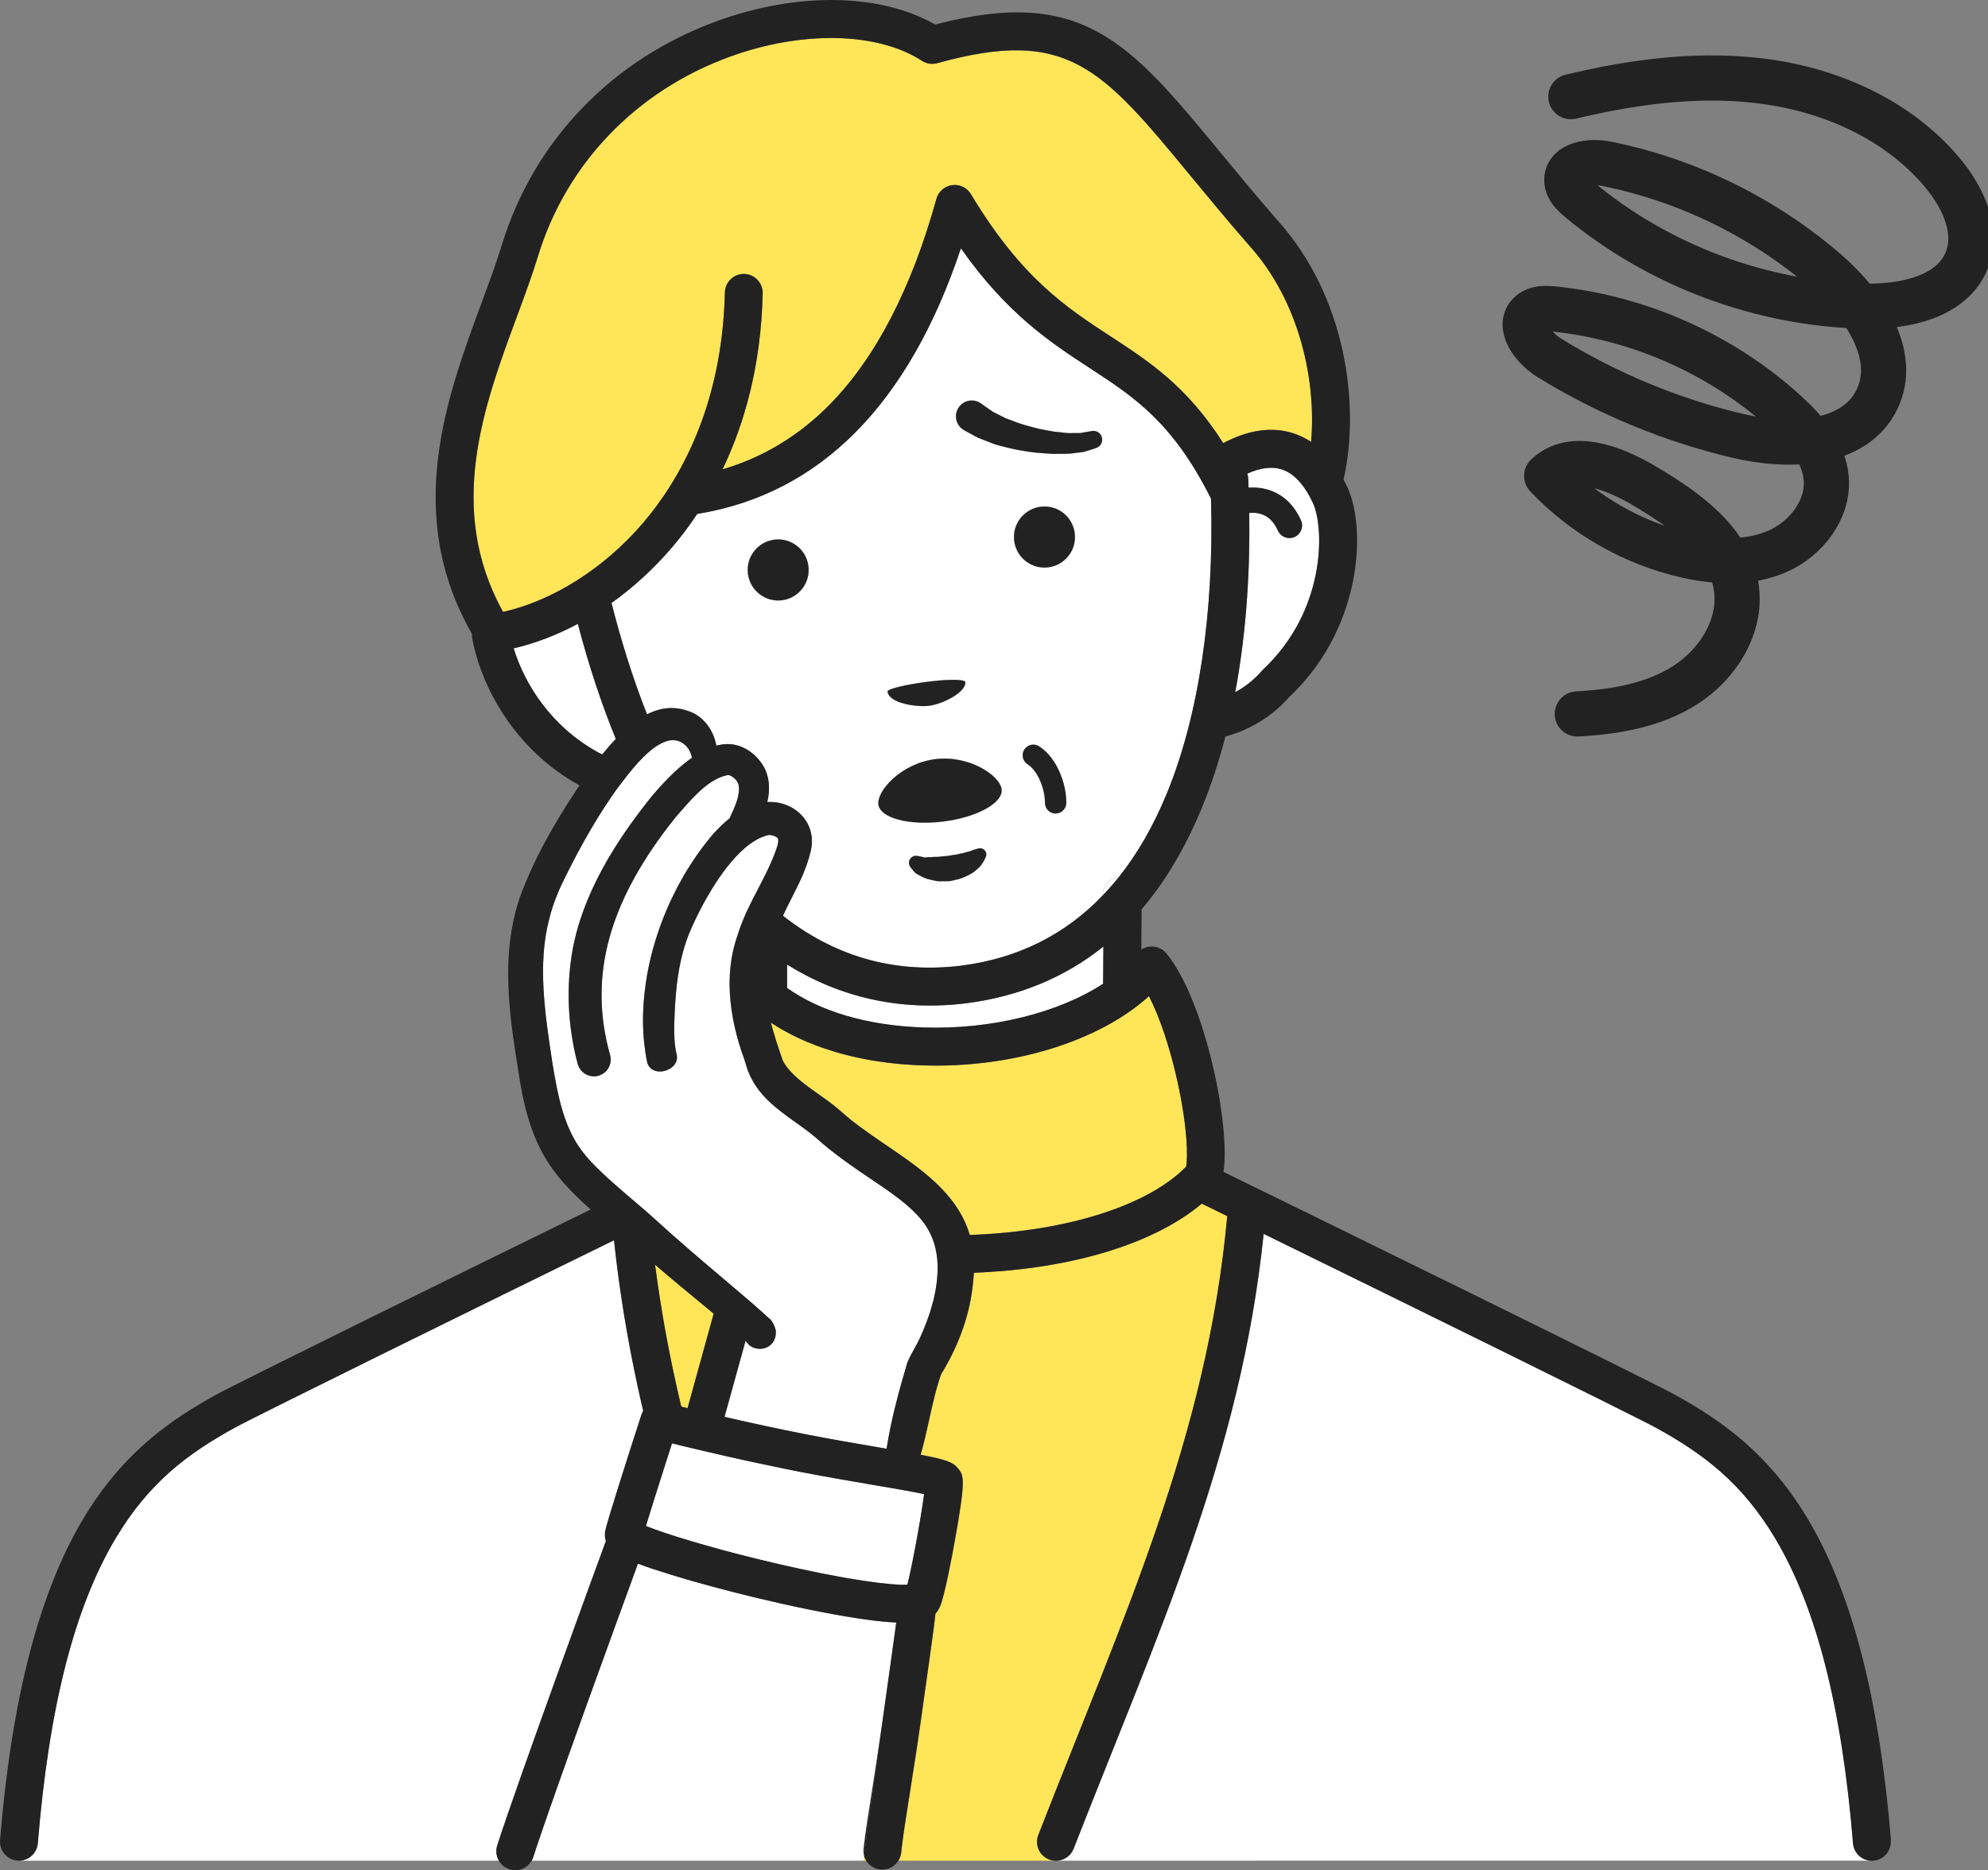 <svg width="220" height="207" viewBox="0 0 220 207" fill="none" xmlns="http://www.w3.org/2000/svg">
<rect x="0" y="0" width="220" height="207" fill="#808080" stroke="none"/>
<g clip-path="url(#clip0_2017_829)">
<path d="M173.836 10.699C181.052 8.969 188.559 7.996 195.895 9.1C203.231 10.204 210.419 13.555 215.113 19.304C217.271 21.945 218.908 25.533 217.689 28.717C216.103 32.873 210.771 33.981 206.328 33.886C194.905 33.635 183.606 29.416 174.811 22.116C174.119 21.544 173.392 20.837 173.388 19.941C173.381 18.123 175.975 17.766 177.755 18.123C186.761 19.927 195.28 24.12 202.213 30.152C206.292 33.704 210.066 39.3 207.729 44.177C205.218 49.416 197.838 49.558 192.194 48.214C184.884 46.472 177.853 43.554 171.452 39.609C169.662 38.502 167.78 35.999 169.389 34.64C170.062 34.072 171.044 34.105 171.921 34.192C181.408 35.158 190.557 39.241 197.616 45.66C199.774 47.623 201.849 50.028 202.096 52.935C202.391 56.381 199.876 59.634 196.71 61.022C193.544 62.41 189.898 62.235 186.532 61.459C180.699 60.115 175.28 57.019 171.161 52.673C173.996 49.951 178.646 51.798 182.023 53.802C186.565 56.498 191.525 59.977 192.173 65.222C192.686 69.394 190.098 73.499 186.572 75.779C183.046 78.06 178.745 78.796 174.552 79.018" stroke="#222222" stroke-width="5" stroke-linecap="round" stroke-linejoin="round"/>
<path d="M78.977 145.402L76.088 155.857C75.841 155.799 75.608 155.741 75.393 155.686C75.258 155.125 75.127 154.561 74.996 153.996C74.982 153.923 74.967 153.85 74.949 153.781C74.822 153.224 74.698 152.659 74.582 152.098C74.567 152.043 74.556 151.992 74.545 151.938C74.545 151.919 74.538 151.901 74.534 151.883C74.523 151.836 74.512 151.792 74.505 151.745C74.421 151.369 74.345 150.991 74.269 150.612C74.228 150.419 74.189 150.225 74.152 150.032C74.138 149.97 74.127 149.909 74.116 149.847C74.058 149.559 73.999 149.267 73.945 148.98C73.886 148.688 73.832 148.397 73.777 148.105C73.719 147.796 73.661 147.486 73.606 147.173C73.559 146.907 73.512 146.637 73.464 146.368C73.421 146.113 73.377 145.858 73.333 145.599C73.261 145.18 73.191 144.761 73.126 144.339C73.082 144.076 73.042 143.814 73.002 143.548C72.948 143.206 72.897 142.863 72.846 142.517C72.813 142.299 72.78 142.076 72.748 141.854C72.66 141.235 72.573 140.608 72.493 139.982C74.33 141.563 76.212 143.118 78.057 144.637C78.366 144.892 78.672 145.147 78.977 145.402Z" fill="#FFE558"/>
<path d="M95.877 205.947H95.557C95.582 205.769 95.604 205.579 95.629 205.379C95.68 205.579 95.764 205.772 95.877 205.947Z" fill="#FFE558"/>
<path d="M99.199 179.58C98.927 181.634 98.366 185.609 97.78 189.765C96.961 195.579 96.048 202.053 95.629 205.375C95.564 205.131 95.542 204.872 95.571 204.606C95.582 204.512 95.593 204.41 95.608 204.297C95.924 201.536 96.852 196.33 97.776 189.765C98.362 185.609 98.923 181.634 99.196 179.58H99.199Z" fill="#FFE558"/>
<path d="M82.511 148.375L80.175 156.823H80.171L82.507 148.371L82.511 148.375Z" fill="#FFE558"/>
<path d="M82.933 148.899C82.773 148.772 82.631 148.608 82.525 148.404L82.511 148.375L82.529 148.404C82.638 148.608 82.777 148.768 82.933 148.899Z" fill="#FFE558"/>
<path d="M84.742 145.588L84.738 145.6H84.734L84.738 145.588H84.742Z" fill="#FFE558"/>
<path d="M85.833 147.741C85.819 147.883 85.786 148.014 85.746 148.134C85.786 148.014 85.815 147.883 85.833 147.741Z" fill="#FFE558"/>
<path d="M85.855 147.468V147.497V147.519C85.855 147.555 85.855 147.595 85.848 147.632C85.848 147.595 85.848 147.555 85.848 147.519V147.468C85.873 147.322 85.811 147.074 85.71 146.816C85.811 147.071 85.877 147.322 85.855 147.468Z" fill="#FFE558"/>
<path d="M102.041 147.544C101.998 147.65 101.951 147.752 101.907 147.85C101.951 147.752 101.998 147.65 102.045 147.544H102.041Z" fill="#FFE558"/>
<path d="M103.748 140.918C103.719 141.574 103.639 142.229 103.519 142.87C103.635 142.229 103.715 141.574 103.745 140.918H103.748Z" fill="#FFE558"/>
<path d="M116.114 205.801C116.365 205.9 116.623 205.947 116.874 205.947H99.429C99.592 205.689 99.702 205.39 99.738 205.062C99.76 204.847 99.793 204.592 99.825 204.297C100.193 201.288 101.055 196.541 101.929 190.352C102.729 184.676 103.421 179.773 103.523 178.72C103.526 178.676 103.526 178.636 103.53 178.593C103.734 178.378 103.89 178.134 104.017 177.857C104.52 176.775 105.349 172.363 105.68 170.516C106.914 163.66 106.656 163.322 106.077 162.579C105.531 161.875 104.894 161.58 101.896 161.016C102.26 159.744 102.547 158.451 102.827 157.187C103.217 155.402 103.588 153.719 104.159 152.105C106.197 148.776 107.387 145.337 107.7 141.891C107.74 141.544 107.769 141.202 107.784 140.871H107.798C107.82 140.871 107.838 140.871 107.86 140.867C108.17 140.852 108.483 140.841 108.792 140.823C109.123 140.805 109.458 140.787 109.785 140.761C109.796 140.761 109.803 140.761 109.814 140.758C110.186 140.736 110.546 140.71 110.91 140.674C110.932 140.674 110.95 140.674 110.972 140.674C111.23 140.652 111.492 140.63 111.747 140.605C112.071 140.575 112.391 140.543 112.711 140.503C112.871 140.484 113.031 140.47 113.188 140.448C113.348 140.43 113.504 140.412 113.664 140.39C114.094 140.339 114.52 140.277 114.942 140.215C114.989 140.208 115.04 140.2 115.087 140.193C115.109 140.189 115.135 140.186 115.156 140.182C115.342 140.153 115.52 140.127 115.702 140.098C115.95 140.055 116.201 140.014 116.448 139.971C116.75 139.92 117.052 139.865 117.351 139.807C117.522 139.774 117.693 139.741 117.86 139.708C118.057 139.668 118.253 139.628 118.446 139.588C118.493 139.577 118.541 139.566 118.588 139.555C118.843 139.501 119.097 139.446 119.349 139.388C119.614 139.326 119.876 139.264 120.135 139.198C120.313 139.155 120.491 139.111 120.67 139.06C120.764 139.038 120.859 139.013 120.953 138.987C121.143 138.94 121.328 138.889 121.514 138.834C121.761 138.765 122.005 138.696 122.249 138.623C122.511 138.543 122.769 138.463 123.028 138.382C123.039 138.382 123.046 138.375 123.057 138.372C123.341 138.28 123.624 138.189 123.905 138.091C124.185 137.996 124.465 137.898 124.738 137.796C125.011 137.694 125.284 137.592 125.553 137.486C126.088 137.275 126.612 137.056 127.122 136.823C127.369 136.71 127.616 136.597 127.86 136.477C127.875 136.474 127.889 136.466 127.904 136.459C128.13 136.35 128.351 136.237 128.57 136.124C128.588 136.117 128.61 136.106 128.628 136.095C128.806 136 128.985 135.905 129.159 135.811C129.199 135.789 129.236 135.767 129.276 135.745C129.298 135.738 129.319 135.723 129.341 135.712C129.552 135.596 129.76 135.475 129.964 135.355C129.975 135.352 129.982 135.344 129.993 135.337C130.004 135.33 130.015 135.322 130.025 135.319C130.189 135.22 130.349 135.122 130.509 135.02C130.531 135.009 130.553 134.995 130.575 134.98C130.615 134.958 130.651 134.933 130.691 134.907C130.797 134.842 130.902 134.772 131.008 134.703C131.026 134.692 131.041 134.681 131.059 134.67C131.161 134.605 131.263 134.536 131.365 134.466C131.743 134.208 132.103 133.942 132.453 133.669C132.642 133.523 132.824 133.373 133.006 133.22C133.745 133.581 134.694 134.044 135.826 134.597C133.595 159.085 124.283 179.07 114.92 203.091C114.498 204.173 115.033 205.39 116.11 205.809L116.114 205.801Z" fill="#FFE558"/>
<path d="M82.66 118.215C82.627 118.113 82.595 117.997 82.558 117.884C82.478 117.611 82.391 117.323 82.329 117.152C82.223 116.868 82.121 116.569 82.02 116.263C82.121 116.569 82.227 116.868 82.333 117.152C82.394 117.323 82.482 117.611 82.562 117.884C82.595 117.997 82.631 118.113 82.66 118.215Z" fill="#FFE558"/>
<path d="M83.268 119.585C83.068 119.239 82.897 118.875 82.747 118.485C82.718 118.412 82.689 118.317 82.66 118.215C82.693 118.317 82.726 118.412 82.751 118.485C82.9 118.875 83.071 119.239 83.268 119.585Z" fill="#FFE558"/>
<path d="M103.024 136.707C102.882 136.386 102.715 136.076 102.518 135.774C102.34 135.497 102.143 135.231 101.929 134.969C102.147 135.231 102.344 135.501 102.522 135.774C102.718 136.076 102.886 136.386 103.028 136.707H103.024Z" fill="#FFE558"/>
<path d="M131.248 129.144C131.219 129.17 131.194 129.195 131.164 129.221C131.019 129.366 130.87 129.508 130.713 129.65C130.586 129.767 130.459 129.88 130.324 129.993C130.295 130.018 130.262 130.044 130.233 130.069C130.167 130.124 130.102 130.179 130.036 130.23C129.967 130.284 129.902 130.339 129.833 130.39C129.796 130.419 129.76 130.448 129.72 130.477C129.603 130.569 129.483 130.656 129.363 130.743C129.163 130.889 128.959 131.031 128.748 131.17C128.606 131.264 128.461 131.359 128.312 131.45C128.293 131.465 128.275 131.476 128.257 131.483C128.166 131.541 128.075 131.599 127.98 131.654C127.889 131.709 127.795 131.763 127.7 131.818C127.595 131.88 127.489 131.942 127.38 132C127.296 132.048 127.213 132.095 127.125 132.142C127.074 132.168 127.023 132.197 126.972 132.222C126.907 132.259 126.838 132.295 126.772 132.328C126.703 132.364 126.634 132.401 126.568 132.434C126.554 132.441 126.543 132.448 126.528 132.456C126.314 132.565 126.095 132.67 125.873 132.776C125.699 132.86 125.52 132.94 125.342 133.02C125.291 133.042 125.244 133.064 125.193 133.086C125.004 133.173 124.807 133.253 124.611 133.337C124.578 133.352 124.545 133.363 124.512 133.377C124.298 133.468 124.079 133.552 123.857 133.639C123.664 133.712 123.472 133.785 123.275 133.858C123.082 133.931 122.882 134 122.682 134.069C122.416 134.16 122.147 134.251 121.87 134.339C121.736 134.383 121.598 134.426 121.459 134.47C121.245 134.536 121.026 134.601 120.808 134.663C120.611 134.721 120.408 134.78 120.204 134.834C119.996 134.893 119.789 134.947 119.582 135.002C119.567 135.002 119.556 135.009 119.541 135.013C119.36 135.06 119.174 135.108 118.988 135.151C118.748 135.21 118.508 135.264 118.268 135.319C118.137 135.348 118.006 135.377 117.875 135.406C117.689 135.45 117.504 135.49 117.318 135.526C117.103 135.574 116.885 135.618 116.667 135.658C116.434 135.705 116.201 135.749 115.968 135.789C115.699 135.836 115.429 135.883 115.156 135.927C114.967 135.96 114.778 135.989 114.589 136.018C114.549 136.026 114.512 136.029 114.472 136.036C114.316 136.058 114.152 136.084 113.992 136.106C113.69 136.149 113.384 136.193 113.075 136.23C112.46 136.31 111.834 136.379 111.201 136.437C110.99 136.455 110.775 136.477 110.56 136.492C110.539 136.492 110.52 136.499 110.499 136.499C110.386 136.51 110.269 136.517 110.153 136.528C109.847 136.554 109.541 136.576 109.236 136.594C109.101 136.605 108.967 136.612 108.832 136.619C108.661 136.63 108.483 136.638 108.308 136.645C107.98 136.663 107.653 136.678 107.322 136.689C105.968 132.139 101.994 129.428 98.119 126.784C96.798 125.884 95.433 124.955 94.178 123.96C93.817 123.669 93.286 123.206 92.9 122.871L92.824 122.805C92.147 122.212 91.354 121.654 90.59 121.115C89.043 120.026 87.442 118.897 86.638 117.418C86.095 115.873 85.644 114.489 85.313 113.192C85.582 113.37 85.855 113.542 86.135 113.709C86.277 113.793 86.419 113.877 86.561 113.957C86.703 114.041 86.849 114.121 86.994 114.197C87.187 114.307 87.38 114.409 87.58 114.507C87.595 114.514 87.606 114.522 87.62 114.529C87.649 114.54 87.678 114.554 87.704 114.569C87.809 114.624 87.915 114.675 88.02 114.726C88.126 114.777 88.231 114.828 88.341 114.879C88.453 114.937 88.57 114.988 88.686 115.039C88.697 115.046 88.704 115.05 88.715 115.053C88.781 115.083 88.846 115.112 88.912 115.141C88.919 115.144 88.923 115.144 88.93 115.148C89.043 115.199 89.159 115.25 89.276 115.297C89.592 115.432 89.916 115.563 90.244 115.687C90.306 115.709 90.364 115.735 90.429 115.757C90.491 115.782 90.553 115.804 90.615 115.826C90.655 115.84 90.691 115.855 90.731 115.869H90.739C90.906 115.931 91.07 115.99 91.237 116.044C91.576 116.161 91.918 116.27 92.263 116.376C92.438 116.427 92.613 116.478 92.787 116.529C92.962 116.58 93.137 116.631 93.315 116.675C93.493 116.726 93.672 116.769 93.854 116.813C94.032 116.857 94.214 116.9 94.396 116.944C94.563 116.984 94.734 117.021 94.905 117.057C94.924 117.061 94.942 117.064 94.96 117.072C94.971 117.075 94.985 117.075 94.996 117.079C95.164 117.115 95.331 117.152 95.502 117.181C95.677 117.217 95.852 117.25 96.026 117.283C96.215 117.316 96.408 117.352 96.601 117.385C96.801 117.418 97.001 117.45 97.205 117.48C97.748 117.563 98.301 117.636 98.857 117.695C99.09 117.72 99.323 117.742 99.56 117.764C99.629 117.771 99.698 117.775 99.767 117.782C99.807 117.786 99.851 117.789 99.894 117.793C99.934 117.793 99.971 117.8 100.011 117.8C100.262 117.822 100.517 117.84 100.771 117.855C100.972 117.869 101.179 117.88 101.383 117.891C101.587 117.902 101.794 117.909 102.001 117.917C112.005 118.266 121.659 115.25 127.147 110.256C128.33 112.558 129.465 115.917 130.295 119.662C131.416 124.711 131.474 128.12 131.252 129.144H131.248Z" fill="#FFE558"/>
<path d="M66.98 169.438C66.91 169.853 66.932 170.225 67.049 170.564C66.372 172.414 57.227 197.368 55.026 204.26C54.836 204.847 54.924 205.455 55.207 205.947H2.096C3.177 205.944 4.094 205.117 4.185 204.02C5.418 188.957 8.231 177.926 12.78 170.294C16.456 164.127 20.71 160.928 25.961 158.032C28.512 156.637 53.559 144.32 67.951 137.271C67.995 137.679 68.039 138.084 68.086 138.488C68.129 138.892 68.18 139.297 68.228 139.698C68.279 140.116 68.333 140.535 68.388 140.951C68.442 141.355 68.497 141.759 68.552 142.16C68.632 142.743 68.719 143.329 68.806 143.909C68.894 144.488 68.985 145.064 69.079 145.639C69.152 146.069 69.221 146.499 69.298 146.925C69.37 147.351 69.443 147.777 69.523 148.204C69.585 148.542 69.647 148.878 69.709 149.213C69.774 149.566 69.844 149.919 69.913 150.273C69.942 150.429 69.971 150.582 70.004 150.739C70.022 150.819 70.036 150.903 70.055 150.983C70.095 151.187 70.138 151.391 70.178 151.599C70.295 152.174 70.415 152.75 70.539 153.318C70.644 153.817 70.753 154.309 70.866 154.805C70.884 154.881 70.899 154.954 70.917 155.027C71.004 155.406 71.092 155.785 71.179 156.16C71.095 156.298 71.026 156.444 70.975 156.601C69.545 161.03 67.121 168.586 66.98 169.438Z" fill="white"/>
<path d="M71.536 168.709C71.518 168.772 71.499 168.834 71.481 168.892C71.499 168.83 71.518 168.772 71.54 168.709H71.536Z" fill="white"/>
<path d="M58.938 205.75C58.912 205.82 58.879 205.882 58.846 205.948H58.843C58.876 205.886 58.909 205.82 58.938 205.75Z" fill="white"/>
<path d="M59.33 204.585C59.218 204.934 59.116 205.251 59.021 205.539C58.999 205.612 58.97 205.681 58.937 205.75C58.967 205.681 58.992 205.612 59.017 205.539C59.108 205.251 59.21 204.934 59.33 204.585Z" fill="white"/>
<path d="M60.48 201.211C60.313 201.7 60.153 202.162 60 202.603C60.149 202.162 60.309 201.7 60.48 201.211Z" fill="white"/>
<path d="M66.405 184.596C66.146 185.325 65.877 186.061 65.608 186.807C65.873 186.061 66.143 185.321 66.405 184.596Z" fill="white"/>
<path d="M67.882 180.527C67.686 181.077 67.478 181.642 67.267 182.221C67.475 181.642 67.682 181.077 67.882 180.527Z" fill="white"/>
<path d="M69.789 175.289C69.698 175.547 69.596 175.82 69.494 176.101C69.596 175.817 69.694 175.547 69.789 175.289Z" fill="white"/>
<path d="M70.604 173.066C70.517 173.307 70.415 173.584 70.302 173.893C70.411 173.584 70.513 173.307 70.6 173.066H70.604Z" fill="white"/>
<path d="M207.165 205.944L116.874 205.947C117.715 205.947 118.504 205.441 118.828 204.61C128.1 180.822 137.333 161.096 139.854 136.557C153.941 143.453 180.662 156.59 183.297 158.029C188.552 160.928 192.806 164.127 196.485 170.294C201.033 177.926 203.843 188.957 205.08 204.02C205.167 205.117 206.084 205.944 207.165 205.944Z" fill="white"/>
<path d="M122.107 104.766L122.074 108.882C117.176 112.088 109.713 113.986 102.143 113.724C96.001 113.512 90.775 111.961 87.1 109.349V106.762C93.013 110.431 99.662 111.924 106.849 111.054C112.718 110.31 117.813 108.208 122.107 104.766Z" fill="white"/>
<path d="M102.009 97.032H106.827C106.827 97.032 106.787 97.05 106.769 97.058C106.456 97.2 106.223 97.287 105.986 97.334C105.742 97.393 105.495 97.447 105.251 97.506L105.135 97.524H105.127L105.029 97.527L104.913 97.535H104.691L104.243 97.546C103.948 97.56 103.657 97.531 103.37 97.462C103.086 97.415 102.82 97.338 102.565 97.269C102.387 97.221 102.187 97.123 102.009 97.032Z" fill="white"/>
<path d="M124.112 97.032C124.017 97.032 123.926 97.039 123.836 97.054C123.836 97.047 123.846 97.039 123.85 97.032H124.112Z" fill="white"/>
<path d="M83.901 98.354C83.835 98.482 83.766 98.609 83.701 98.74C83.701 98.744 83.701 98.744 83.701 98.744C83.766 98.613 83.835 98.486 83.901 98.354ZM74.363 159.755C74.203 160.254 74.043 160.753 73.886 161.245C74.047 160.75 74.207 160.254 74.367 159.755H74.363ZM81.223 104.817V104.82C80.793 106.529 80.68 108.248 80.768 109.906C80.684 108.248 80.797 106.525 81.226 104.817H81.223ZM69.116 132.033C69.189 132.095 69.258 132.157 69.327 132.215C69.258 132.153 69.189 132.095 69.119 132.033H69.116ZM122.016 99.127C122.649 98.475 123.253 97.782 123.836 97.054C122.809 97.185 122.016 98.063 122.016 99.127ZM84.545 97.087C84.338 97.506 84.123 97.928 83.901 98.354C83.835 98.482 83.766 98.609 83.701 98.74C83.435 99.251 83.17 99.771 82.918 100.292C83.173 99.771 83.439 99.254 83.704 98.744C83.77 98.613 83.839 98.486 83.905 98.354C84.127 97.928 84.341 97.506 84.549 97.087H84.545Z" fill="#222222"/>
<path d="M145.091 48.909C144.48 48.505 143.832 48.192 143.144 47.962C140.779 47.197 138.162 47.565 135.368 49.048C131.361 42.753 127.223 40.05 122.886 37.219C118.039 34.057 113.024 30.782 107.445 21.489C107.02 20.779 106.212 20.386 105.393 20.488C105.386 20.488 105.375 20.491 105.368 20.491C104.538 20.604 103.85 21.198 103.628 22.01C100.873 31.937 96.907 39.591 91.845 44.749C88.442 48.217 84.454 50.629 79.956 51.951C82.355 46.961 84.221 40.527 84.403 32.469C84.432 31.311 83.515 30.349 82.358 30.323C81.204 30.294 80.244 31.216 80.218 32.374C79.924 45.033 75.138 53.226 71.172 57.871C66.896 62.88 61.175 66.501 55.67 67.729C49.341 56.301 53.519 44.979 57.227 34.972C58.082 32.655 58.894 30.465 59.531 28.374C62.664 18.109 70.404 10.051 80.764 6.277C88.777 3.359 97.122 3.541 102.023 6.728C102.031 6.736 102.038 6.739 102.045 6.739C102.151 6.809 102.26 6.863 102.376 6.914C102.394 6.918 102.409 6.929 102.427 6.932C102.54 6.972 102.649 7.009 102.766 7.031C102.784 7.031 102.806 7.034 102.828 7.042C102.94 7.06 103.053 7.067 103.17 7.067C103.188 7.067 103.21 7.067 103.228 7.064C103.344 7.06 103.461 7.049 103.574 7.027C103.592 7.027 103.614 7.016 103.632 7.016C103.661 7.005 103.694 7.002 103.726 6.991C118.159 2.987 121.885 7.501 131.834 19.562C133.69 21.814 135.793 24.36 138.177 27.096C138.188 27.11 138.199 27.121 138.206 27.129C143.726 33.212 145.699 41.966 145.091 48.909Z" fill="#FFE558"/>
<path d="M139.771 74.111C139.72 74.162 139.669 74.216 139.618 74.275C138.675 75.364 137.631 76.107 136.696 76.606C138.006 69.605 138.337 62.65 138.246 56.774C138.628 56.734 139.043 56.752 139.443 56.858C140.313 57.091 140.957 57.703 141.419 58.734C141.678 59.303 142.274 59.62 142.868 59.547C142.999 59.528 143.14 59.492 143.268 59.434C143.974 59.113 144.283 58.286 143.97 57.583C142.951 55.317 141.339 54.468 140.167 54.155C139.498 53.977 138.821 53.929 138.173 53.973C138.159 53.634 138.148 53.299 138.133 52.968C138.122 52.775 138.086 52.592 138.028 52.421C139.491 51.769 140.771 51.609 141.845 51.955C143.188 52.392 144.345 53.642 145.291 55.663C146.561 58.381 146.776 67.539 139.771 74.111Z" fill="white"/>
<path d="M74.669 85.418C74.629 85.459 74.585 85.499 74.545 85.539C74.585 85.495 74.629 85.455 74.669 85.418Z" fill="white"/>
<path d="M76.579 83.859C76.47 83.469 76.328 83.083 76.121 82.799C76.066 82.726 76.008 82.661 75.95 82.599C76.012 82.657 76.07 82.726 76.124 82.799C76.332 83.083 76.474 83.469 76.583 83.859H76.579Z" fill="white"/>
<path d="M79.316 91.877C79.178 92.023 79.047 92.162 78.923 92.3C78.832 92.406 78.741 92.515 78.65 92.624C78.737 92.515 78.828 92.406 78.919 92.3C79.047 92.162 79.178 92.019 79.316 91.877Z" fill="white"/>
<path d="M81.39 89.065C81.292 89.331 81.172 89.611 81.034 89.91C81.172 89.611 81.292 89.331 81.394 89.065H81.39Z" fill="white"/>
<path d="M81.566 86.494C81.566 86.494 81.558 86.479 81.551 86.472C81.525 86.428 81.492 86.388 81.456 86.347C81.496 86.388 81.525 86.431 81.555 86.472L81.566 86.494Z" fill="white"/>
<path d="M81.779 94.457C81.452 94.784 81.128 95.145 80.811 95.524C81.128 95.141 81.452 94.784 81.783 94.457H81.779Z" fill="white"/>
<path d="M83.905 98.354C83.839 98.486 83.77 98.613 83.704 98.744C83.704 98.744 83.704 98.744 83.704 98.74C83.77 98.609 83.839 98.482 83.905 98.354Z" fill="white"/>
<path d="M86.052 93.542C85.731 94.588 85.28 95.604 84.771 96.642C85.277 95.604 85.728 94.588 86.048 93.542C86.11 93.24 86.146 93.014 86.088 92.806C86.088 92.803 86.088 92.799 86.088 92.795C86.088 92.799 86.088 92.803 86.095 92.806C86.154 93.014 86.117 93.24 86.055 93.542H86.052Z" fill="white"/>
<path d="M89.465 62.669C89.694 64.523 88.381 66.21 86.532 66.439C84.68 66.668 82.995 65.353 82.766 63.496C82.536 61.645 83.854 59.958 85.702 59.729C87.551 59.499 89.24 60.818 89.465 62.669Z" fill="white"/>
<path d="M98.213 76.515C98.519 75.9 106.037 74.778 106.823 75.448C106.969 76.643 104.258 77.936 102.828 78.115C101.401 78.293 98.341 77.838 98.213 76.515Z" fill="white"/>
<path d="M109.127 94.391C109.167 94.54 109.156 94.69 109.105 94.821C109.105 94.821 109.05 94.97 108.912 95.229C108.774 95.495 108.541 95.881 108.177 96.165C107.995 96.322 107.809 96.518 107.566 96.653C107.34 96.781 107.092 96.915 106.827 97.032C106.809 97.039 106.787 97.05 106.769 97.058C106.456 97.2 106.223 97.287 105.986 97.334C105.742 97.393 105.495 97.447 105.251 97.506L105.135 97.524H105.127L105.029 97.527L104.913 97.535H104.691L104.243 97.546C103.948 97.56 103.657 97.531 103.37 97.462C103.086 97.415 102.82 97.338 102.566 97.269C102.387 97.221 102.187 97.123 102.009 97.032C101.929 96.992 101.856 96.952 101.787 96.915C101.561 96.792 101.317 96.664 101.212 96.544C101.106 96.431 101.015 96.318 100.943 96.227C100.797 96.045 100.717 95.932 100.717 95.928C100.48 95.575 100.579 95.09 100.932 94.853C101.095 94.748 101.281 94.708 101.459 94.73H101.474C101.474 94.73 101.616 94.748 101.845 94.799C101.958 94.824 102.1 94.853 102.253 94.901C102.413 94.948 102.522 94.875 102.653 94.883C102.791 94.865 102.875 94.875 103.046 94.872C103.224 94.853 103.413 94.835 103.599 94.843C103.781 94.865 103.985 94.814 104.185 94.795L104.491 94.77L104.723 94.755H104.76H104.778H104.789C105.004 94.719 105.218 94.682 105.429 94.646C105.684 94.602 105.932 94.591 106.052 94.533C106.208 94.482 106.368 94.464 106.532 94.442C106.689 94.413 106.83 94.347 106.98 94.314C107.114 94.267 107.289 94.252 107.38 94.209C107.475 94.161 107.576 94.132 107.656 94.1C107.828 94.041 107.948 94.008 107.948 94.008L108.268 93.917C108.635 93.815 109.021 94.03 109.123 94.398L109.127 94.391Z" fill="white"/>
<path d="M110.841 87.353C111.03 88.865 108.126 90.468 104.363 90.93C100.597 91.396 97.394 90.548 97.205 89.036C97.02 87.524 99.745 84.49 103.508 84.023C107.274 83.557 110.655 85.841 110.841 87.353Z" fill="white"/>
<path d="M118.002 88.868C117.995 89.52 117.464 90.049 116.809 90.041C116.761 90.041 116.718 90.038 116.674 90.034C116.084 89.961 115.633 89.455 115.637 88.846C115.651 87.393 114.884 85.335 113.719 84.595C113.166 84.245 113.002 83.513 113.355 82.963C113.704 82.409 114.436 82.246 114.985 82.599C116.972 83.859 118.02 86.77 118.002 88.868Z" fill="white"/>
<path d="M118.937 59.026C119.167 60.88 117.853 62.567 115.997 62.796C114.148 63.026 112.464 61.707 112.234 59.853C112.005 58.002 113.322 56.315 115.171 56.086C117.023 55.856 118.708 57.172 118.937 59.026Z" fill="white"/>
<path d="M121.925 48.359C122.092 48.869 121.816 49.416 121.31 49.583C121.31 49.583 121.059 49.667 120.619 49.813C120.4 49.875 120.116 49.984 119.822 50.035C119.531 50.072 119.207 50.111 118.85 50.155C118.122 50.283 117.344 50.21 116.463 50.239C115.611 50.166 114.687 50.144 113.785 49.988C112.878 49.853 111.972 49.696 111.128 49.452C110.695 49.325 110.313 49.277 109.887 49.099C109.472 48.938 109.083 48.789 108.723 48.647C108.344 48.505 108.028 48.367 107.82 48.239C107.587 48.112 107.387 47.999 107.22 47.908C106.889 47.725 106.696 47.62 106.696 47.62C106.641 47.591 106.587 47.558 106.536 47.521C105.742 46.964 105.549 45.871 106.103 45.077C106.659 44.283 107.751 44.09 108.544 44.644L108.57 44.662C108.57 44.662 108.748 44.786 109.057 45.004C109.214 45.114 109.403 45.245 109.618 45.398C109.847 45.576 110.069 45.689 110.298 45.791C110.535 45.908 110.79 46.039 111.063 46.174C111.306 46.327 111.703 46.429 112.038 46.571C112.737 46.858 113.519 47.084 114.316 47.292C115.102 47.525 115.917 47.627 116.67 47.78C117.416 47.831 118.155 47.984 118.723 47.933C119.014 47.933 119.287 47.929 119.523 47.929C119.749 47.915 119.902 47.857 120.055 47.838C120.349 47.787 120.517 47.762 120.517 47.762L120.848 47.704C121.31 47.627 121.776 47.897 121.925 48.359Z" fill="white"/>
<path d="M123.835 97.054C123.253 97.782 122.649 98.475 122.016 99.127C122.016 98.063 122.809 97.185 123.835 97.054Z" fill="white"/>
<path d="M68.148 81.786C67.613 82.344 67.114 82.927 66.648 83.499C66.463 83.415 66.277 83.324 66.095 83.222C60.968 80.369 58.06 75.725 56.845 71.761C59.243 71.204 61.634 70.282 63.945 69.051C65.153 73.645 66.558 77.896 68.148 81.786Z" fill="white"/>
<path d="M75.164 89.983L74.738 90.471C74.261 91.065 73.806 91.659 73.373 92.245C73.81 91.659 74.265 91.065 74.742 90.471L75.167 89.983C75.513 89.59 75.866 89.182 76.23 88.784C75.859 89.182 75.506 89.586 75.164 89.983ZM123.85 97.032C123.85 97.032 123.839 97.047 123.836 97.054C123.927 97.039 124.017 97.032 124.112 97.032H123.85ZM83.701 98.74C83.435 99.251 83.17 99.771 82.918 100.292C83.173 99.771 83.439 99.254 83.704 98.744C83.704 98.744 83.704 98.744 83.704 98.74H83.701ZM81.859 102.773H81.863C82.158 101.939 82.525 101.112 82.918 100.3V100.292C82.522 101.108 82.154 101.935 81.859 102.773ZM78.341 99.119V99.127C78.614 98.653 78.901 98.18 79.199 97.717C78.897 98.176 78.61 98.649 78.337 99.119H78.341ZM72.038 88.231C71.856 88.457 71.67 88.693 71.485 88.934C71.674 88.693 71.859 88.457 72.041 88.231C72.678 87.477 73.355 86.708 74.101 85.969C73.352 86.708 72.675 87.477 72.038 88.231ZM69.632 85.542C70.058 85.021 70.517 84.482 71.004 83.983C70.513 84.482 70.051 85.021 69.632 85.542ZM68.523 86.974L68.257 87.324C68.049 87.615 67.842 87.91 67.642 88.209C67.846 87.91 68.053 87.615 68.261 87.324L68.526 86.974C68.57 86.916 68.614 86.857 68.661 86.796C68.614 86.857 68.566 86.916 68.523 86.974Z" fill="#222222"/>
<path d="M134.014 55.186C129.774 46.731 125.517 43.948 120.597 40.738C116.285 37.922 111.474 34.786 106.339 27.486C100.571 44.731 90.811 54.607 77.289 56.862C77.249 56.873 77.205 56.873 77.162 56.88C76.223 58.29 75.269 59.532 74.356 60.599C72.34 62.956 70.076 65.026 67.66 66.745C67.693 66.822 67.715 66.898 67.737 66.982C68.643 70.559 69.898 74.752 71.601 79.065C72.464 78.628 73.37 78.366 74.316 78.366C74.964 78.366 75.622 78.493 76.281 78.741C77.835 79.273 78.985 80.839 79.269 82.53C79.632 82.439 80.022 82.373 80.448 82.355H80.52C82.016 82.355 83.464 83.215 84.396 84.653C85.24 85.99 85.204 87.513 84.916 88.781C85.011 88.777 85.106 88.763 85.2 88.763C86.714 88.763 88.13 89.437 88.988 90.562C89.807 91.637 90.051 92.988 89.676 94.369C89.436 95.331 89.112 96.205 88.752 97.032C88.403 97.83 88.017 98.584 87.642 99.323C87.467 99.669 87.289 100.019 87.111 100.376C86.951 100.7 86.794 101.025 86.645 101.36C86.798 101.48 86.951 101.597 87.107 101.713C92.787 106.008 99.228 107.746 106.336 106.886C112.569 106.099 117.813 103.498 122.016 99.127C122.016 98.063 122.809 97.185 123.836 97.054C123.836 97.047 123.846 97.039 123.85 97.032C125.881 94.478 127.624 91.444 129.079 87.936C132.642 79.331 134.378 67.769 134.014 55.186ZM86.532 66.439C84.68 66.668 82.995 65.353 82.766 63.496C82.536 61.645 83.854 59.958 85.702 59.729C87.551 59.499 89.24 60.818 89.465 62.669C89.694 64.523 88.381 66.21 86.532 66.439ZM106.823 75.448C106.969 76.643 104.258 77.936 102.828 78.115C101.401 78.293 98.341 77.838 98.213 76.515C98.519 75.9 106.037 74.778 106.823 75.448ZM109.105 94.821C109.105 94.821 109.05 94.97 108.912 95.229C108.774 95.495 108.541 95.881 108.177 96.165C107.995 96.322 107.809 96.518 107.566 96.653C107.34 96.781 107.092 96.915 106.827 97.032C106.809 97.039 106.787 97.05 106.769 97.058C106.456 97.2 106.223 97.287 105.986 97.334C105.742 97.393 105.495 97.447 105.251 97.506L105.135 97.524H105.127L105.029 97.528L104.913 97.535H104.691L104.243 97.546C103.948 97.56 103.657 97.531 103.37 97.462C103.086 97.415 102.82 97.338 102.566 97.269C102.387 97.222 102.187 97.123 102.009 97.032C101.929 96.992 101.856 96.952 101.787 96.915C101.561 96.792 101.317 96.664 101.212 96.544C101.106 96.431 101.015 96.318 100.943 96.227C100.797 96.045 100.717 95.932 100.717 95.928C100.48 95.575 100.579 95.09 100.932 94.854C101.095 94.748 101.281 94.708 101.459 94.73H101.474C101.474 94.73 101.616 94.748 101.845 94.799C101.958 94.824 102.1 94.854 102.253 94.901C102.413 94.948 102.522 94.875 102.653 94.883C102.791 94.865 102.875 94.875 103.046 94.872C103.224 94.854 103.413 94.835 103.599 94.843C103.781 94.865 103.985 94.814 104.185 94.795L104.491 94.77L104.723 94.755H104.76H104.778H104.789C105.004 94.719 105.218 94.682 105.429 94.646C105.684 94.602 105.932 94.591 106.052 94.533C106.208 94.482 106.368 94.464 106.532 94.442C106.689 94.413 106.83 94.347 106.98 94.314C107.114 94.267 107.289 94.252 107.38 94.209C107.475 94.161 107.576 94.132 107.656 94.1C107.828 94.041 107.948 94.008 107.948 94.008L108.268 93.917C108.635 93.815 109.021 94.03 109.123 94.398C109.163 94.548 109.152 94.697 109.101 94.828L109.105 94.821ZM104.363 90.93C100.597 91.397 97.394 90.548 97.205 89.036C97.02 87.524 99.745 84.49 103.508 84.023C107.274 83.557 110.655 85.841 110.841 87.353C111.03 88.865 108.126 90.468 104.363 90.93ZM116.809 90.041C116.761 90.041 116.718 90.038 116.674 90.034C116.084 89.961 115.633 89.455 115.637 88.847C115.651 87.393 114.884 85.335 113.719 84.595C113.166 84.246 113.002 83.513 113.355 82.963C113.705 82.409 114.436 82.246 114.985 82.599C116.972 83.859 118.02 86.77 118.002 88.868C117.995 89.52 117.464 90.049 116.809 90.041ZM115.997 62.796C114.148 63.026 112.464 61.707 112.234 59.853C112.005 58.002 113.322 56.315 115.171 56.086C117.023 55.856 118.708 57.172 118.937 59.026C119.167 60.88 117.853 62.567 115.997 62.796ZM121.31 49.583C121.31 49.583 121.059 49.667 120.619 49.813C120.4 49.875 120.116 49.984 119.822 50.035C119.531 50.072 119.207 50.112 118.85 50.155C118.122 50.283 117.344 50.21 116.463 50.239C115.611 50.166 114.687 50.144 113.785 49.988C112.878 49.853 111.972 49.696 111.128 49.452C110.695 49.325 110.313 49.277 109.887 49.099C109.472 48.939 109.083 48.789 108.723 48.647C108.344 48.505 108.028 48.367 107.82 48.239C107.587 48.112 107.387 47.999 107.22 47.908C106.889 47.725 106.696 47.62 106.696 47.62C106.641 47.591 106.587 47.558 106.536 47.522C105.742 46.964 105.55 45.871 106.103 45.077C106.659 44.283 107.751 44.09 108.544 44.644L108.57 44.662C108.57 44.662 108.748 44.786 109.058 45.004C109.214 45.114 109.403 45.245 109.618 45.398C109.847 45.576 110.069 45.689 110.298 45.791C110.535 45.908 110.79 46.039 111.063 46.174C111.306 46.327 111.703 46.429 112.038 46.571C112.737 46.858 113.519 47.084 114.316 47.292C115.102 47.525 115.917 47.627 116.67 47.78C117.416 47.831 118.155 47.984 118.723 47.933C119.014 47.933 119.287 47.929 119.523 47.929C119.749 47.915 119.902 47.857 120.055 47.838C120.349 47.787 120.517 47.762 120.517 47.762L120.848 47.704C121.31 47.627 121.776 47.897 121.925 48.359C122.092 48.869 121.816 49.416 121.31 49.583Z" fill="white"/>
<path d="M86.532 66.439C84.68 66.668 82.995 65.353 82.766 63.496C82.536 61.645 83.854 59.958 85.702 59.729C87.551 59.499 89.24 60.818 89.465 62.669C89.694 64.523 88.381 66.21 86.532 66.439Z" fill="#222222"/>
<path d="M115.997 62.796C114.148 63.026 112.464 61.707 112.234 59.853C112.005 58.002 113.322 56.315 115.171 56.086C117.023 55.856 118.708 57.172 118.937 59.026C119.167 60.88 117.853 62.567 115.997 62.796Z" fill="#222222"/>
<path d="M106.823 75.448C106.969 76.643 104.258 77.936 102.828 78.115C101.401 78.293 98.341 77.838 98.213 76.515C98.519 75.9 106.037 74.778 106.823 75.448Z" fill="#222222"/>
<path d="M109.127 94.391C109.025 94.023 108.639 93.808 108.271 93.91L107.951 94.001C107.951 94.001 107.831 94.034 107.66 94.092C107.58 94.125 107.478 94.154 107.384 94.201C107.293 94.245 107.118 94.26 106.983 94.307C106.834 94.34 106.692 94.406 106.536 94.435C106.372 94.457 106.212 94.475 106.055 94.526C105.935 94.584 105.688 94.595 105.433 94.639C105.222 94.675 105.007 94.712 104.793 94.748H104.778H104.76H104.723L104.491 94.766L104.185 94.792C103.985 94.81 103.781 94.861 103.599 94.839C103.413 94.832 103.224 94.85 103.046 94.868C102.875 94.868 102.791 94.861 102.653 94.879C102.522 94.872 102.413 94.945 102.253 94.897C102.1 94.85 101.958 94.821 101.845 94.795C101.616 94.744 101.474 94.73 101.474 94.73H101.459C101.281 94.704 101.095 94.744 100.932 94.85C100.579 95.087 100.48 95.571 100.717 95.925C100.717 95.928 100.797 96.041 100.943 96.223C101.015 96.314 101.106 96.427 101.212 96.54C101.317 96.66 101.561 96.788 101.787 96.912C101.856 96.948 101.929 96.988 102.009 97.028C102.187 97.12 102.387 97.218 102.566 97.265C102.82 97.334 103.086 97.411 103.37 97.458C103.657 97.528 103.948 97.557 104.243 97.542L104.691 97.535H104.913L105.029 97.524H105.135L105.251 97.502C105.495 97.444 105.742 97.389 105.986 97.331C106.223 97.283 106.456 97.196 106.769 97.054C106.787 97.047 106.809 97.036 106.827 97.028C107.092 96.912 107.34 96.777 107.566 96.65C107.809 96.515 107.995 96.318 108.177 96.161C108.541 95.877 108.774 95.491 108.912 95.225C109.05 94.966 109.105 94.817 109.105 94.817C109.156 94.686 109.167 94.537 109.127 94.387V94.391Z" fill="#222222"/>
<path d="M110.841 87.353C111.03 88.865 108.126 90.468 104.363 90.93C100.597 91.396 97.394 90.548 97.205 89.036C97.02 87.524 99.745 84.49 103.508 84.023C107.274 83.557 110.655 85.841 110.841 87.353Z" fill="#222222"/>
<path d="M121.31 49.583C121.31 49.583 121.059 49.667 120.619 49.813C120.4 49.875 120.116 49.984 119.822 50.035C119.531 50.072 119.207 50.111 118.85 50.155C118.122 50.283 117.344 50.21 116.463 50.239C115.611 50.166 114.687 50.144 113.785 49.988C112.878 49.853 111.972 49.696 111.128 49.452C110.695 49.325 110.313 49.277 109.887 49.099C109.472 48.938 109.083 48.789 108.723 48.647C108.344 48.505 108.028 48.367 107.82 48.239C107.587 48.112 107.387 47.999 107.22 47.908C106.889 47.725 106.696 47.62 106.696 47.62C106.641 47.591 106.587 47.558 106.536 47.521C105.742 46.964 105.549 45.871 106.103 45.077C106.659 44.283 107.751 44.09 108.544 44.644L108.57 44.662C108.57 44.662 108.748 44.786 109.057 45.004C109.214 45.114 109.403 45.245 109.618 45.398C109.847 45.576 110.069 45.689 110.298 45.791C110.535 45.908 110.79 46.039 111.063 46.174C111.306 46.327 111.703 46.429 112.038 46.571C112.737 46.858 113.519 47.084 114.316 47.292C115.102 47.525 115.917 47.627 116.67 47.78C117.416 47.831 118.155 47.984 118.723 47.933C119.014 47.933 119.287 47.929 119.523 47.929C119.749 47.915 119.902 47.857 120.055 47.838C120.349 47.787 120.517 47.762 120.517 47.762L120.848 47.704C121.31 47.627 121.776 47.897 121.925 48.359C122.092 48.869 121.816 49.416 121.31 49.583Z" fill="#222222"/>
<path d="M118.002 88.868C117.995 89.52 117.464 90.049 116.809 90.041C116.761 90.041 116.718 90.038 116.674 90.034C116.084 89.961 115.633 89.455 115.637 88.846C115.651 87.393 114.884 85.335 113.719 84.595C113.166 84.245 113.002 83.513 113.355 82.963C113.704 82.409 114.436 82.246 114.985 82.599C116.972 83.859 118.02 86.77 118.002 88.868Z" fill="#222222"/>
<path d="M95.571 204.607C95.542 204.872 95.564 205.131 95.63 205.375C95.604 205.579 95.582 205.769 95.557 205.947H58.846C58.879 205.882 58.912 205.82 58.937 205.75C58.97 205.681 58.999 205.612 59.021 205.539C59.116 205.251 59.218 204.934 59.33 204.585C59.37 204.472 59.41 204.352 59.45 204.228C59.614 203.736 59.8 203.189 60 202.603C60.153 202.162 60.313 201.7 60.48 201.211C60.535 201.051 60.593 200.887 60.651 200.72C60.939 199.885 61.252 198.993 61.583 198.06C61.648 197.875 61.714 197.685 61.783 197.496C61.918 197.117 62.052 196.731 62.191 196.341C62.329 195.947 62.471 195.554 62.613 195.153C62.755 194.753 62.9 194.348 63.046 193.94C63.191 193.532 63.337 193.121 63.486 192.705C63.635 192.29 63.785 191.875 63.934 191.459C64.083 191.04 64.232 190.622 64.385 190.203C64.611 189.572 64.836 188.946 65.062 188.316C65.222 187.867 65.386 187.423 65.546 186.982C65.568 186.924 65.586 186.866 65.608 186.807C65.877 186.061 66.146 185.325 66.405 184.596C66.408 184.596 66.408 184.596 66.408 184.596C66.627 183.991 66.845 183.394 67.056 182.808C67.125 182.611 67.194 182.418 67.267 182.225C67.478 181.645 67.686 181.081 67.882 180.531C67.98 180.257 68.079 179.984 68.177 179.718C68.21 179.627 68.242 179.54 68.275 179.452C68.337 179.274 68.403 179.103 68.464 178.931C68.512 178.804 68.555 178.676 68.603 178.553C68.617 178.509 68.632 178.465 68.65 178.425C68.708 178.258 68.766 178.094 68.828 177.93C68.886 177.769 68.945 177.609 69.003 177.452C69.072 177.256 69.145 177.063 69.214 176.873C69.309 176.611 69.403 176.352 69.494 176.105C69.596 175.824 69.698 175.551 69.789 175.292C69.851 175.121 69.913 174.957 69.967 174.8C70.025 174.64 70.08 174.487 70.135 174.338C70.189 174.185 70.244 174.035 70.298 173.897C70.411 173.587 70.513 173.31 70.6 173.07C71.587 173.445 72.769 173.831 74.178 174.265C74.487 174.36 74.8 174.458 75.124 174.553C75.415 174.64 75.71 174.728 76.012 174.815C76.223 174.877 76.437 174.939 76.652 175.001C76.943 175.085 77.238 175.168 77.54 175.249C77.838 175.332 78.141 175.416 78.446 175.5C78.697 175.569 78.956 175.638 79.214 175.708C79.574 175.802 79.934 175.901 80.302 175.995C80.662 176.09 81.026 176.181 81.394 176.276C81.452 176.29 81.507 176.305 81.565 176.32C81.874 176.4 82.187 176.476 82.5 176.553C82.686 176.6 82.871 176.644 83.057 176.687C83.126 176.706 83.195 176.724 83.264 176.738C83.515 176.8 83.766 176.862 84.021 176.921C84.84 177.117 85.662 177.307 86.474 177.489C86.678 177.536 86.878 177.58 87.082 177.624C87.398 177.693 87.718 177.762 88.031 177.831C88.395 177.908 88.752 177.984 89.105 178.057C89.283 178.094 89.461 178.13 89.636 178.166C90.164 178.272 90.68 178.374 91.186 178.472C94.767 179.157 97.333 179.507 99.189 179.584C98.916 181.638 98.355 185.613 97.769 189.769C96.845 196.334 95.917 201.539 95.6 204.301C95.586 204.414 95.575 204.515 95.564 204.61L95.571 204.607Z" fill="white"/>
<path d="M102.263 165.369C101.94 167.905 100.953 173.274 100.415 175.402C98.686 175.482 93.879 174.932 85.491 172.954C85.062 172.852 84.643 172.75 84.228 172.651C83.814 172.549 83.406 172.451 83.006 172.349C82.806 172.301 82.609 172.25 82.413 172.199C82.067 172.112 81.725 172.025 81.394 171.941C80.968 171.832 80.553 171.722 80.149 171.613C80.08 171.591 80.011 171.573 79.942 171.555C78.068 171.048 76.423 170.567 75.055 170.138C75.044 170.138 75.029 170.13 75.018 170.127C74.774 170.05 74.538 169.974 74.312 169.901C74.007 169.802 73.715 169.704 73.442 169.613C73.279 169.558 73.122 169.504 72.973 169.453C72.973 169.453 72.962 169.453 72.959 169.445C72.86 169.413 72.762 169.38 72.671 169.343C72.558 169.303 72.449 169.267 72.344 169.227C72.223 169.183 72.111 169.139 72.001 169.099C71.812 169.027 71.638 168.957 71.481 168.892C71.499 168.833 71.517 168.772 71.536 168.71C71.554 168.648 71.576 168.582 71.594 168.517C71.638 168.385 71.678 168.247 71.721 168.101C71.74 168.032 71.765 167.959 71.79 167.883C71.838 167.733 71.885 167.577 71.936 167.416C71.958 167.336 71.987 167.252 72.012 167.169C72.063 167.005 72.118 166.834 72.172 166.659C72.227 166.484 72.282 166.302 72.34 166.12C72.354 166.061 72.373 166.003 72.394 165.945C72.434 165.824 72.471 165.708 72.507 165.584C72.569 165.384 72.635 165.176 72.704 164.965C72.755 164.797 72.809 164.63 72.864 164.455C72.944 164.2 73.028 163.937 73.115 163.671C73.213 163.355 73.315 163.038 73.417 162.713C73.57 162.233 73.73 161.741 73.886 161.245C74.047 160.75 74.207 160.254 74.367 159.755C74.596 159.81 74.844 159.872 75.106 159.934C75.193 159.956 75.284 159.978 75.375 159.999C75.524 160.036 75.677 160.072 75.833 160.112C75.884 160.123 75.939 160.134 75.99 160.149C76.077 160.167 76.165 160.189 76.252 160.211C76.35 160.233 76.452 160.258 76.554 160.284C77.067 160.407 77.613 160.535 78.195 160.67C78.333 160.703 78.475 160.735 78.617 160.768C78.901 160.834 79.196 160.903 79.494 160.972C79.789 161.041 80.095 161.111 80.404 161.18C80.444 161.191 80.484 161.198 80.524 161.209C80.95 161.304 81.383 161.402 81.83 161.5C81.896 161.515 81.961 161.529 82.027 161.544C82.449 161.639 82.879 161.73 83.311 161.825C84.359 162.054 85.437 162.28 86.528 162.502C86.656 162.531 86.787 162.557 86.918 162.582C87.442 162.688 87.962 162.794 88.486 162.896C91.368 163.457 94.207 163.941 96.71 164.367C98.726 164.71 100.932 165.085 102.263 165.369Z" fill="white"/>
<path d="M103.02 136.707C102.878 136.386 102.711 136.076 102.515 135.774C102.336 135.497 102.14 135.231 101.925 134.969C101.852 134.882 101.779 134.794 101.703 134.707C101.641 134.638 101.576 134.568 101.517 134.499C101.39 134.364 101.259 134.23 101.121 134.095C100.571 133.556 99.942 133.031 99.236 132.496C99.003 132.317 98.759 132.139 98.508 131.96C98.257 131.782 97.995 131.596 97.726 131.41C97.383 131.177 97.034 130.94 96.678 130.703C94.476 129.213 92.202 127.672 90.215 125.865C89.531 125.286 88.766 124.743 88.028 124.215C86.983 123.472 85.924 122.714 84.996 121.804C84.88 121.691 84.767 121.574 84.654 121.458C84.556 121.356 84.458 121.25 84.367 121.141C84.178 120.926 83.999 120.7 83.825 120.467C83.737 120.346 83.654 120.226 83.577 120.102C83.468 119.935 83.362 119.764 83.268 119.585C83.068 119.239 82.897 118.875 82.748 118.485C82.718 118.412 82.689 118.317 82.66 118.215C82.627 118.113 82.595 117.997 82.558 117.884C82.478 117.611 82.391 117.323 82.329 117.152C82.223 116.868 82.121 116.569 82.02 116.263C81.943 116.033 81.867 115.797 81.794 115.556C81.721 115.316 81.652 115.068 81.583 114.817C81.492 114.481 81.405 114.139 81.325 113.786C81.285 113.611 81.245 113.432 81.208 113.254C81.165 113.05 81.124 112.842 81.088 112.634V112.627C81.034 112.328 80.983 112.022 80.942 111.716C80.91 111.487 80.881 111.254 80.855 111.021C80.822 110.693 80.793 110.361 80.772 110.03C80.768 109.99 80.768 109.946 80.764 109.906C80.677 108.248 80.79 106.529 81.219 104.82C81.339 104.34 81.485 103.862 81.656 103.389C81.718 103.181 81.787 102.977 81.859 102.773C82.154 101.935 82.522 101.108 82.918 100.292C83.17 99.771 83.435 99.251 83.701 98.74C83.766 98.609 83.835 98.482 83.901 98.354C84.123 97.928 84.338 97.506 84.545 97.087H84.549C84.625 96.937 84.698 96.788 84.771 96.642C85.277 95.604 85.728 94.588 86.048 93.542C86.11 93.24 86.146 93.014 86.088 92.806C86.088 92.803 86.088 92.799 86.088 92.795C86.088 92.795 86.081 92.788 86.077 92.781C86.07 92.773 86.063 92.766 86.055 92.755C86.037 92.733 86.015 92.715 85.986 92.697C85.928 92.657 85.848 92.609 85.753 92.566C85.706 92.544 85.659 92.526 85.608 92.507C85.459 92.453 85.295 92.413 85.142 92.413C85.091 92.413 85.047 92.413 85.011 92.427C84.138 92.628 83.272 93.138 82.438 93.848C82.329 93.943 82.22 94.041 82.111 94.143C82.001 94.238 81.892 94.344 81.783 94.457C81.456 94.784 81.132 95.145 80.815 95.524C80.251 96.201 79.713 96.945 79.21 97.717C78.912 98.18 78.624 98.653 78.352 99.127C78.053 99.637 77.773 100.147 77.511 100.646C77.427 100.81 77.34 100.977 77.26 101.141C77.209 101.247 77.158 101.349 77.107 101.451C77.02 101.633 76.936 101.808 76.852 101.983C76.809 102.07 76.769 102.158 76.732 102.245C76.634 102.46 76.539 102.668 76.452 102.872C76.365 103.076 76.281 103.272 76.204 103.462C75.506 105.261 75.124 107.101 74.905 108.93C74.873 109.192 74.847 109.451 74.822 109.713C74.8 109.924 74.782 110.132 74.767 110.339C74.72 110.962 74.683 111.582 74.654 112.197C74.64 112.605 74.625 113.013 74.611 113.418C74.578 114.802 74.669 115.88 74.884 116.711C74.978 117.133 74.884 117.531 74.618 117.869C74.596 117.898 74.571 117.928 74.545 117.949C74.523 117.975 74.494 118.004 74.469 118.026C74.105 118.376 73.563 118.594 73.024 118.594C72.595 118.594 72.231 118.456 71.972 118.204C71.932 118.168 71.896 118.128 71.863 118.084C71.794 118 71.736 117.906 71.692 117.804C71.667 117.749 71.648 117.698 71.63 117.64C71.55 117.261 71.481 116.878 71.423 116.489C71.39 116.292 71.365 116.092 71.343 115.895C71.292 115.505 71.252 115.112 71.223 114.718C71.165 113.931 71.146 113.137 71.161 112.328C71.175 111.833 71.201 111.334 71.237 110.835C71.237 110.809 71.237 110.78 71.245 110.755C71.274 110.42 71.306 110.081 71.343 109.742C71.383 109.392 71.43 109.035 71.485 108.678C71.565 108.146 71.659 107.615 71.769 107.079C71.951 106.19 72.172 105.305 72.434 104.42C72.54 104.066 72.649 103.713 72.766 103.36C72.94 102.831 73.126 102.307 73.33 101.786C73.53 101.265 73.745 100.748 73.974 100.234C74.123 99.892 74.283 99.553 74.447 99.214C74.611 98.879 74.778 98.544 74.953 98.209C75.04 98.045 75.127 97.877 75.218 97.713C75.4 97.385 75.586 97.058 75.775 96.733C75.87 96.573 75.968 96.413 76.066 96.252C76.263 95.936 76.463 95.622 76.667 95.312C77.282 94.38 77.944 93.484 78.657 92.628C78.745 92.515 78.835 92.406 78.927 92.3C79.054 92.161 79.185 92.019 79.323 91.877C79.392 91.808 79.465 91.735 79.538 91.662C79.611 91.59 79.683 91.513 79.76 91.44C80.062 91.145 80.389 90.846 80.746 90.562C80.819 90.376 80.888 90.234 80.95 90.096L81.037 89.91C81.175 89.611 81.296 89.331 81.397 89.065C81.43 88.974 81.463 88.89 81.492 88.803C81.532 88.686 81.565 88.577 81.597 88.468C81.627 88.358 81.656 88.256 81.678 88.154C81.714 87.994 81.743 87.841 81.761 87.699C81.769 87.63 81.776 87.564 81.779 87.499C81.779 87.397 81.787 87.302 81.779 87.207C81.779 87.12 81.769 87.04 81.75 86.963C81.739 86.883 81.721 86.803 81.689 86.73C81.678 86.683 81.656 86.639 81.63 86.595C81.616 86.566 81.601 86.537 81.583 86.511C81.583 86.504 81.576 86.497 81.572 86.493C81.572 86.486 81.565 86.478 81.558 86.471C81.532 86.427 81.499 86.387 81.463 86.347C81.43 86.304 81.39 86.264 81.35 86.224C81.114 85.983 80.804 85.783 80.571 85.783H80.557C79.272 86.016 78.1 86.894 77.023 87.965C76.754 88.224 76.492 88.5 76.237 88.781C75.873 89.181 75.52 89.59 75.175 89.983L74.749 90.471C74.272 91.065 73.817 91.659 73.381 92.245C67.089 100.762 65.218 108.598 67.511 116.758C67.606 117.082 67.609 117.421 67.522 117.742C67.485 117.895 67.424 118.044 67.344 118.186C67.333 118.208 67.318 118.226 67.307 118.245C67.293 118.266 67.282 118.285 67.267 118.306C67.216 118.383 67.158 118.459 67.096 118.525C67.063 118.558 67.031 118.591 66.998 118.623C66.779 118.831 66.507 118.988 66.201 119.068C66.044 119.108 65.884 119.13 65.721 119.13C65.251 119.13 64.811 118.951 64.476 118.649C64.218 118.412 64.021 118.106 63.926 117.749C62.809 113.563 62.624 109.141 63.392 104.959C63.443 104.689 63.501 104.42 63.563 104.15C63.708 103.498 63.883 102.857 64.076 102.223C64.207 101.801 64.345 101.385 64.494 100.97C64.643 100.558 64.796 100.15 64.96 99.75C65.287 98.945 65.644 98.161 66.023 97.4C66.212 97.017 66.408 96.646 66.605 96.274C66.805 95.906 67.009 95.546 67.213 95.189C67.314 95.01 67.42 94.832 67.525 94.657C67.784 94.227 68.046 93.804 68.308 93.393C68.624 92.897 68.945 92.42 69.265 91.957C69.454 91.681 69.643 91.411 69.833 91.149C70.022 90.886 70.211 90.628 70.397 90.376C70.586 90.125 70.768 89.877 70.95 89.641C71.128 89.4 71.31 89.163 71.492 88.938C71.678 88.693 71.863 88.457 72.045 88.231C72.682 87.477 73.359 86.708 74.108 85.969C74.254 85.819 74.4 85.677 74.552 85.539C74.592 85.495 74.636 85.455 74.676 85.418C75.266 84.872 75.895 84.347 76.583 83.859C76.474 83.469 76.332 83.083 76.124 82.799C76.07 82.726 76.012 82.661 75.953 82.599C75.542 82.154 75.036 81.921 74.476 81.921C73.996 81.921 73.497 82.089 72.995 82.373C72.391 82.708 71.783 83.211 71.208 83.786L71.012 83.983C70.524 84.482 70.066 85.021 69.64 85.542C69.538 85.67 69.436 85.801 69.334 85.928C69.261 86.023 69.189 86.118 69.116 86.209C68.956 86.413 68.806 86.61 68.668 86.795C68.621 86.857 68.577 86.916 68.534 86.974L68.268 87.324C68.06 87.615 67.853 87.91 67.649 88.209C67.515 88.406 67.38 88.606 67.245 88.806C67.111 89.007 66.976 89.211 66.845 89.415C66.67 89.684 66.492 89.961 66.317 90.242C66.165 90.486 66.012 90.737 65.859 90.988C65.724 91.207 65.59 91.433 65.459 91.659C65.193 92.11 64.927 92.569 64.662 93.043C64.396 93.517 64.13 94.001 63.868 94.496C63.475 95.243 63.079 96.012 62.682 96.81C62.005 98.147 61.252 99.775 60.779 101.713C59.465 106.66 60.32 112.303 61.074 117.276L61.157 117.826C61.226 118.23 61.295 118.642 61.368 119.061C61.441 119.476 61.517 119.895 61.605 120.317C61.732 120.948 61.874 121.585 62.041 122.215C62.103 122.452 62.172 122.689 62.242 122.922C62.303 123.126 62.369 123.334 62.438 123.538C62.558 123.895 62.689 124.244 62.831 124.594C63.261 125.632 63.803 126.623 64.505 127.523C64.763 127.862 65.066 128.215 65.397 128.576C65.506 128.696 65.622 128.816 65.742 128.936C65.808 129.006 65.877 129.078 65.95 129.148C66.845 130.047 67.897 130.98 68.941 131.88C69.003 131.931 69.065 131.982 69.123 132.033C69.192 132.095 69.261 132.153 69.33 132.215C69.592 132.441 69.851 132.659 70.106 132.878C70.95 133.596 71.823 134.339 72.515 134.98C72.529 134.995 72.547 135.009 72.562 135.02C75.018 137.268 77.638 139.49 80.175 141.639L80.229 141.683C81.237 142.539 82.242 143.391 83.221 144.229C83.352 144.349 83.566 144.539 83.803 144.747C84.09 145.002 84.396 145.267 84.618 145.471L84.745 145.588V145.599L85.018 145.832V145.85L85.164 145.956C85.164 145.956 85.2 145.985 85.218 146.003C85.229 146.011 85.24 146.018 85.247 146.029C85.258 146.04 85.266 146.051 85.277 146.062C85.328 146.12 85.379 146.189 85.433 146.269C85.466 146.32 85.499 146.379 85.531 146.437C85.568 146.499 85.597 146.561 85.626 146.623C85.655 146.685 85.684 146.75 85.71 146.816C85.811 147.071 85.877 147.322 85.855 147.468V147.497V147.519C85.855 147.555 85.855 147.595 85.848 147.632C85.848 147.668 85.841 147.705 85.837 147.741C85.822 147.883 85.79 148.014 85.75 148.134C85.706 148.258 85.655 148.368 85.597 148.47C85.535 148.572 85.466 148.663 85.389 148.746C85.044 149.118 84.552 149.293 84.087 149.293C83.723 149.293 83.286 149.184 82.937 148.899C82.777 148.772 82.635 148.608 82.529 148.404L82.515 148.375L80.178 156.823C82.871 157.442 86.092 158.149 89.294 158.775C92.125 159.329 94.938 159.806 97.42 160.229C97.656 160.269 97.889 160.309 98.115 160.349C98.614 157.114 99.447 154.091 100.404 150.83C100.619 150.298 100.902 149.785 101.179 149.286C101.441 148.812 101.714 148.324 101.907 147.85C101.951 147.752 101.998 147.65 102.045 147.544C102.089 147.439 102.136 147.333 102.183 147.224C102.296 146.958 102.409 146.674 102.522 146.375C102.598 146.178 102.671 145.974 102.744 145.767C102.817 145.559 102.889 145.344 102.955 145.129C102.991 145.02 103.024 144.91 103.057 144.798C103.144 144.499 103.228 144.196 103.304 143.887C103.355 143.668 103.406 143.45 103.453 143.227C103.475 143.111 103.501 142.991 103.523 142.87C103.639 142.229 103.719 141.574 103.748 140.918C103.814 139.475 103.628 138.029 103.024 136.707H103.02Z" fill="white"/>
<path d="M99.199 179.58C98.927 181.635 98.366 185.609 97.78 189.765C96.961 195.58 96.048 202.053 95.629 205.375C95.564 205.131 95.542 204.873 95.571 204.607C95.582 204.512 95.593 204.41 95.608 204.297C95.924 201.536 96.852 196.33 97.776 189.765C98.362 185.609 98.923 181.635 99.196 179.58H99.199Z" fill="white"/>
<path d="M64.469 118.649C64.21 118.412 64.014 118.106 63.919 117.749C62.802 113.564 62.616 109.141 63.384 104.959C63.435 104.689 63.493 104.42 63.555 104.15C63.497 104.42 63.439 104.689 63.388 104.959C62.62 109.141 62.806 113.564 63.923 117.749C64.017 118.106 64.214 118.409 64.469 118.649Z" fill="white"/>
<path d="M69.258 91.957C68.941 92.42 68.621 92.897 68.301 93.393C68.617 92.897 68.937 92.42 69.258 91.957Z" fill="white"/>
<path d="M71.685 117.804C71.659 117.749 71.641 117.698 71.623 117.64C71.543 117.261 71.474 116.879 71.416 116.489C71.478 116.875 71.547 117.261 71.627 117.64C71.645 117.698 71.663 117.749 71.685 117.804Z" fill="white"/>
<path d="M74.101 85.969C73.355 86.708 72.678 87.477 72.041 88.231C71.859 88.457 71.674 88.693 71.485 88.934C71.67 88.693 71.856 88.457 72.038 88.231C72.675 87.477 73.352 86.708 74.101 85.969Z" fill="white"/>
<path d="M74.669 85.418C74.629 85.459 74.585 85.499 74.545 85.539C74.585 85.495 74.629 85.455 74.669 85.418Z" fill="white"/>
<path d="M76.579 83.859C76.47 83.469 76.328 83.083 76.121 82.799C76.066 82.726 76.008 82.661 75.95 82.599C76.012 82.657 76.07 82.726 76.124 82.799C76.332 83.083 76.474 83.469 76.583 83.859H76.579Z" fill="white"/>
<path d="M79.316 91.877C79.178 92.023 79.047 92.162 78.923 92.3C78.832 92.406 78.741 92.515 78.65 92.624C78.737 92.515 78.828 92.406 78.919 92.3C79.047 92.162 79.178 92.019 79.316 91.877Z" fill="white"/>
<path d="M81.39 89.065C81.292 89.331 81.172 89.612 81.034 89.91C81.172 89.612 81.292 89.331 81.394 89.065H81.39Z" fill="white"/>
<path d="M81.566 86.494C81.566 86.494 81.558 86.479 81.551 86.472C81.525 86.428 81.492 86.388 81.456 86.347C81.496 86.388 81.525 86.431 81.555 86.472L81.566 86.494Z" fill="white"/>
<path d="M84.549 97.087C84.341 97.506 84.127 97.928 83.905 98.354C83.839 98.486 83.77 98.613 83.704 98.744C83.439 99.254 83.173 99.772 82.918 100.292C83.17 99.772 83.435 99.251 83.701 98.74C83.766 98.609 83.835 98.482 83.901 98.354C84.123 97.928 84.338 97.506 84.545 97.087H84.549Z" fill="white"/>
<path d="M86.052 93.542C85.731 94.588 85.28 95.604 84.771 96.642C85.277 95.604 85.728 94.588 86.048 93.542C86.11 93.24 86.146 93.014 86.088 92.806C86.088 92.803 86.088 92.799 86.088 92.795C86.088 92.799 86.088 92.803 86.095 92.806C86.154 93.014 86.117 93.24 86.055 93.542H86.052Z" fill="white"/>
<path d="M82.918 100.292V100.3C82.525 101.112 82.158 101.939 81.863 102.773C81.79 102.977 81.721 103.181 81.659 103.389C81.488 103.862 81.343 104.34 81.223 104.817C80.793 106.525 80.68 108.248 80.764 109.906C80.677 108.248 80.79 106.529 81.219 104.82C81.339 104.34 81.485 103.862 81.656 103.389C81.718 103.181 81.787 102.977 81.859 102.773C82.154 101.935 82.522 101.108 82.918 100.292Z" fill="white"/>
<path d="M82.66 118.215C82.627 118.113 82.595 117.997 82.558 117.884C82.478 117.611 82.391 117.323 82.329 117.152C82.223 116.868 82.121 116.569 82.02 116.263C82.121 116.569 82.227 116.868 82.333 117.152C82.394 117.323 82.482 117.611 82.562 117.884C82.595 117.997 82.631 118.113 82.66 118.215Z" fill="white"/>
<path d="M83.268 119.585C83.068 119.239 82.897 118.875 82.748 118.485C82.718 118.412 82.689 118.317 82.66 118.215C82.693 118.317 82.726 118.412 82.751 118.485C82.9 118.875 83.071 119.239 83.268 119.585Z" fill="white"/>
<path d="M82.933 148.9C82.773 148.772 82.631 148.608 82.525 148.404L82.511 148.375L82.529 148.404C82.638 148.608 82.777 148.768 82.933 148.9Z" fill="white"/>
<path d="M102.041 147.544C101.998 147.65 101.951 147.752 101.907 147.85C101.951 147.752 101.998 147.65 102.045 147.544H102.041Z" fill="white"/>
<path d="M103.748 140.918C103.719 141.574 103.639 142.229 103.519 142.871C103.635 142.229 103.715 141.574 103.745 140.918C103.81 139.475 103.624 138.029 103.02 136.707C102.878 136.386 102.711 136.077 102.515 135.774C102.336 135.497 102.14 135.231 101.925 134.969C102.143 135.231 102.34 135.501 102.518 135.774C102.715 136.077 102.882 136.386 103.024 136.707C103.628 138.029 103.814 139.475 103.748 140.918Z" fill="white"/>
<path d="M63.923 117.749C62.806 113.563 62.62 109.141 63.388 104.959C63.439 104.689 63.497 104.42 63.555 104.15C63.493 104.42 63.435 104.689 63.384 104.959C62.616 109.141 62.802 113.563 63.919 117.749C64.014 118.106 64.21 118.412 64.469 118.649C64.214 118.409 64.017 118.106 63.923 117.749ZM68.301 93.393C68.621 92.897 68.941 92.42 69.258 91.957C68.937 92.42 68.617 92.897 68.301 93.393ZM71.627 117.64C71.547 117.261 71.477 116.875 71.416 116.489C71.474 116.878 71.543 117.261 71.623 117.64C71.641 117.698 71.659 117.749 71.685 117.804C71.663 117.749 71.645 117.698 71.627 117.64ZM71.215 114.718C71.248 115.115 71.285 115.509 71.335 115.895C71.285 115.505 71.245 115.112 71.215 114.718ZM72.038 88.231C71.856 88.457 71.67 88.693 71.485 88.934C71.674 88.693 71.859 88.457 72.041 88.231C72.678 87.477 73.355 86.708 74.101 85.969C73.352 86.708 72.675 87.477 72.038 88.231ZM74.545 85.535C74.585 85.499 74.629 85.459 74.669 85.418C74.629 85.455 74.585 85.495 74.545 85.535ZM76.121 82.799C76.066 82.726 76.008 82.657 75.946 82.599C76.004 82.661 76.063 82.726 76.117 82.799H76.121ZM78.919 92.3C78.828 92.406 78.737 92.515 78.65 92.624C78.741 92.515 78.832 92.406 78.923 92.3C79.047 92.162 79.178 92.023 79.316 91.877C79.178 92.019 79.047 92.162 78.919 92.3ZM81.03 89.91C81.168 89.611 81.288 89.331 81.386 89.065C81.285 89.331 81.165 89.611 81.026 89.91H81.03ZM81.554 86.471C81.525 86.431 81.496 86.388 81.456 86.347C81.492 86.388 81.525 86.428 81.55 86.471C81.558 86.479 81.561 86.486 81.565 86.493L81.554 86.471ZM86.092 92.806C86.092 92.806 86.092 92.799 86.084 92.795C86.084 92.799 86.084 92.803 86.084 92.806C86.143 93.014 86.106 93.24 86.044 93.542C85.724 94.588 85.273 95.604 84.767 96.642C85.277 95.604 85.728 94.588 86.048 93.542C86.11 93.24 86.146 93.014 86.088 92.806H86.092ZM81.859 102.773C81.787 102.977 81.718 103.181 81.656 103.389C81.485 103.862 81.339 104.34 81.219 104.821C80.79 106.529 80.677 108.248 80.764 109.906C80.68 108.248 80.793 106.525 81.223 104.817C81.343 104.34 81.488 103.862 81.659 103.389C81.721 103.181 81.79 102.977 81.863 102.773C82.158 101.939 82.525 101.112 82.918 100.3V100.292C82.522 101.108 82.154 101.935 81.859 102.773ZM84.545 97.087C84.338 97.506 84.123 97.928 83.901 98.354C83.835 98.482 83.766 98.609 83.701 98.74C83.435 99.251 83.17 99.772 82.918 100.292C83.173 99.772 83.439 99.254 83.704 98.744C83.77 98.613 83.839 98.486 83.905 98.354C84.127 97.928 84.341 97.506 84.549 97.087H84.545ZM103.024 136.707C102.882 136.386 102.715 136.077 102.518 135.774C102.34 135.501 102.143 135.231 101.925 134.969C102.14 135.231 102.336 135.497 102.515 135.774C102.711 136.077 102.878 136.386 103.02 136.707C103.624 138.029 103.81 139.475 103.745 140.918C103.715 141.574 103.635 142.229 103.519 142.871C103.639 142.229 103.719 141.574 103.748 140.918C103.814 139.475 103.628 138.029 103.024 136.707ZM82.751 118.485C82.726 118.412 82.693 118.317 82.66 118.215C82.689 118.317 82.718 118.412 82.748 118.485C82.897 118.875 83.068 119.239 83.268 119.585C83.071 119.239 82.9 118.875 82.751 118.485ZM82.562 117.884C82.482 117.611 82.394 117.323 82.333 117.152C82.227 116.868 82.121 116.569 82.02 116.263C82.121 116.569 82.223 116.868 82.329 117.152C82.391 117.323 82.478 117.611 82.558 117.884C82.595 117.997 82.627 118.113 82.66 118.215C82.631 118.113 82.595 117.997 82.562 117.884ZM101.903 147.85C101.947 147.752 101.994 147.65 102.038 147.544C101.991 147.65 101.943 147.752 101.9 147.85H101.903ZM99.196 179.58C98.923 181.635 98.362 185.609 97.777 189.765C96.852 196.33 95.924 201.536 95.608 204.297C95.593 204.41 95.582 204.512 95.571 204.607C95.542 204.873 95.564 205.131 95.63 205.375C96.048 202.053 96.961 195.58 97.78 189.765C98.366 185.609 98.927 181.635 99.199 179.58H99.196ZM82.529 148.404L82.511 148.375L82.525 148.404C82.631 148.608 82.773 148.772 82.933 148.899C82.777 148.768 82.638 148.608 82.529 148.404ZM81.223 104.817V104.821C80.793 106.529 80.68 108.248 80.768 109.906C80.684 108.248 80.797 106.525 81.226 104.817H81.223ZM63.923 117.749C62.806 113.563 62.62 109.141 63.388 104.959C63.439 104.689 63.497 104.42 63.555 104.15C63.493 104.42 63.435 104.689 63.384 104.959C62.616 109.141 62.802 113.563 63.919 117.749C64.014 118.106 64.21 118.412 64.469 118.649C64.214 118.409 64.017 118.106 63.923 117.749ZM68.301 93.393C68.621 92.897 68.941 92.42 69.258 91.957C68.937 92.42 68.617 92.897 68.301 93.393ZM71.627 117.64C71.547 117.261 71.477 116.875 71.416 116.489C71.474 116.878 71.543 117.261 71.623 117.64C71.641 117.698 71.659 117.749 71.685 117.804C71.663 117.749 71.645 117.698 71.627 117.64ZM71.215 114.718C71.248 115.115 71.285 115.509 71.335 115.895C71.285 115.505 71.245 115.112 71.215 114.718ZM72.038 88.231C71.856 88.457 71.67 88.693 71.485 88.934C71.674 88.693 71.859 88.457 72.041 88.231C72.678 87.477 73.355 86.708 74.101 85.969C73.352 86.708 72.675 87.477 72.038 88.231Z" fill="#222222"/>
<path d="M209.258 203.674C206.394 168.775 195.4 159.916 185.313 154.35C182.038 152.557 144.654 134.226 135.393 129.709C136.194 124.616 133.363 110.741 129.079 105.524C128.676 105.032 128.075 104.763 127.435 104.759C127.023 104.763 126.63 104.89 126.299 105.112L126.336 100.65C128.938 97.593 131.143 93.889 132.948 89.543C134.029 86.938 134.902 84.242 135.608 81.517C137.242 81.088 140.222 79.958 142.722 77.099C147.227 72.833 149.003 67.864 149.705 64.439C150.513 60.472 150.277 56.425 149.09 53.882C148.956 53.605 148.821 53.336 148.683 53.074C150.524 44.968 149.032 32.834 141.321 24.328C138.981 21.636 136.903 19.115 135.069 16.892C124.989 4.674 119.84 -1.555 103.49 2.714C97.406 -0.754 88.272 -0.918 79.331 2.339C67.722 6.565 59.039 15.607 55.524 27.151C54.92 29.125 54.13 31.256 53.297 33.511C49.436 43.944 44.64 56.906 52.224 70.148C52.216 70.308 52.224 70.465 52.253 70.625C53.206 75.845 56.812 82.858 64.061 86.891C64.083 86.905 64.109 86.916 64.13 86.927C61.023 91.543 58.959 95.43 57.522 99.331C55.331 105.819 56.401 112.526 57.344 118.438C58.519 126.638 60.815 129.829 65.364 133.869C50.935 140.94 26.565 152.922 23.945 154.353C13.861 159.916 2.868 168.775 0.007 203.674C-0.087 204.829 0.772 205.846 1.925 205.937C1.983 205.944 2.042 205.944 2.096 205.944C3.177 205.944 4.094 205.117 4.185 204.02C5.419 188.957 8.232 177.926 12.78 170.295C16.456 164.127 20.71 160.929 25.961 158.033C28.512 156.637 53.559 144.321 67.951 137.272C67.995 137.68 68.039 138.084 68.086 138.489C68.13 138.893 68.181 139.297 68.228 139.698C68.279 140.117 68.334 140.536 68.388 140.951C68.443 141.355 68.497 141.76 68.552 142.161C68.635 142.747 68.719 143.33 68.806 143.909C68.894 144.488 68.985 145.064 69.079 145.64C69.152 146.069 69.221 146.499 69.298 146.925C69.371 147.352 69.447 147.778 69.523 148.204C69.585 148.543 69.647 148.878 69.709 149.213C69.775 149.567 69.844 149.92 69.913 150.273C69.942 150.43 69.971 150.583 70.004 150.74C70.022 150.82 70.037 150.903 70.055 150.984C70.095 151.188 70.138 151.392 70.178 151.599C70.295 152.175 70.415 152.75 70.539 153.319C70.644 153.818 70.753 154.313 70.866 154.805C70.884 154.882 70.899 154.954 70.917 155.027C71.004 155.406 71.092 155.785 71.179 156.16C71.096 156.299 71.026 156.444 70.975 156.601C69.545 161.031 67.122 168.586 66.98 169.439C66.911 169.854 66.932 170.225 67.049 170.564C66.372 172.415 57.227 197.369 55.026 204.261C54.836 204.847 54.924 205.456 55.208 205.948C55.328 206.155 55.48 206.341 55.662 206.498C55.87 206.672 56.11 206.811 56.383 206.898C56.598 206.968 56.812 207 57.023 207C57.526 207 58.01 206.818 58.381 206.498C58.417 206.465 58.45 206.436 58.483 206.403C58.617 206.268 58.734 206.119 58.839 205.951C58.872 205.886 58.905 205.82 58.934 205.751C58.963 205.682 58.989 205.612 59.014 205.54C59.105 205.252 59.207 204.935 59.327 204.585C59.367 204.472 59.407 204.352 59.447 204.228C59.611 203.736 59.796 203.19 59.996 202.603C60.146 202.163 60.306 201.7 60.477 201.212C60.531 201.052 60.59 200.888 60.648 200.72C60.935 199.886 61.248 198.993 61.58 198.061C61.645 197.875 61.711 197.685 61.78 197.496C61.911 197.117 62.049 196.731 62.187 196.341C62.325 195.948 62.467 195.554 62.609 195.154C62.751 194.753 62.897 194.349 63.042 193.941C63.188 193.533 63.334 193.121 63.483 192.706C63.632 192.29 63.781 191.875 63.93 191.46C64.079 191.041 64.229 190.622 64.382 190.203C64.607 189.573 64.833 188.946 65.058 188.316C65.219 187.868 65.382 187.423 65.542 186.983C65.564 186.924 65.582 186.866 65.604 186.808C65.87 186.061 66.139 185.322 66.401 184.597C66.405 184.597 66.405 184.597 66.405 184.597C66.623 183.992 66.841 183.394 67.052 182.808C67.122 182.611 67.191 182.418 67.264 182.225C67.471 181.646 67.678 181.081 67.879 180.531C67.977 180.258 68.075 179.985 68.173 179.719C68.206 179.628 68.239 179.54 68.272 179.453C68.334 179.274 68.399 179.103 68.461 178.932C68.508 178.804 68.552 178.677 68.599 178.553C68.614 178.509 68.628 178.466 68.646 178.426C68.705 178.258 68.763 178.094 68.825 177.93C68.883 177.77 68.941 177.61 68.999 177.453C69.069 177.256 69.141 177.063 69.21 176.874C69.305 176.611 69.4 176.353 69.491 176.105C69.593 175.821 69.691 175.551 69.785 175.293C69.847 175.121 69.909 174.957 69.964 174.801C70.022 174.637 70.076 174.484 70.131 174.338C70.186 174.185 70.24 174.036 70.295 173.897C70.404 173.588 70.506 173.311 70.593 173.07C71.579 173.446 72.762 173.832 74.17 174.265C74.48 174.36 74.793 174.458 75.117 174.553C75.408 174.641 75.703 174.728 76.004 174.815C76.216 174.877 76.43 174.939 76.645 175.001C76.936 175.085 77.231 175.169 77.533 175.249C77.831 175.333 78.133 175.417 78.439 175.5C78.69 175.57 78.948 175.639 79.207 175.708C79.567 175.803 79.927 175.901 80.295 175.996C80.655 176.09 81.019 176.182 81.387 176.276C81.445 176.291 81.499 176.305 81.558 176.32C81.867 176.4 82.18 176.477 82.493 176.553C82.678 176.6 82.864 176.644 83.05 176.688C83.119 176.706 83.188 176.724 83.257 176.739C83.508 176.801 83.759 176.863 84.014 176.921C84.833 177.118 85.655 177.307 86.467 177.489C86.67 177.537 86.871 177.58 87.074 177.624C87.391 177.693 87.711 177.763 88.024 177.832C88.388 177.908 88.745 177.985 89.098 178.058C89.276 178.094 89.454 178.13 89.629 178.167C90.157 178.273 90.673 178.375 91.179 178.473C94.76 179.158 97.325 179.507 99.181 179.584C98.908 181.639 98.348 185.613 97.762 189.769C96.943 195.584 96.03 202.057 95.612 205.379C95.662 205.583 95.746 205.776 95.859 205.951C96.186 206.476 96.743 206.851 97.409 206.924C97.486 206.931 97.562 206.935 97.638 206.935C98.374 206.935 99.039 206.549 99.411 205.951C99.574 205.693 99.683 205.394 99.72 205.066C99.742 204.851 99.775 204.596 99.807 204.301C100.175 201.292 101.037 196.545 101.911 190.356C102.711 184.68 103.403 179.777 103.504 178.724C103.508 178.681 103.508 178.64 103.512 178.597C103.716 178.382 103.872 178.138 103.999 177.861C104.502 176.779 105.331 172.367 105.662 170.52C106.896 163.665 106.638 163.326 106.059 162.583C105.513 161.88 104.876 161.584 101.878 161.02C102.242 159.748 102.529 158.455 102.809 157.191C103.199 155.406 103.57 153.723 104.141 152.109C106.179 148.78 107.369 145.341 107.682 141.895C107.722 141.549 107.751 141.206 107.766 140.875H107.78C107.802 140.875 107.82 140.875 107.842 140.871C108.152 140.856 108.464 140.845 108.774 140.827C109.105 140.809 109.44 140.791 109.767 140.765C109.778 140.765 109.785 140.765 109.796 140.762C110.168 140.74 110.528 140.714 110.892 140.678C110.914 140.678 110.932 140.678 110.954 140.678C111.212 140.656 111.474 140.634 111.729 140.609C112.053 140.576 112.373 140.543 112.693 140.507C112.853 140.488 113.013 140.474 113.17 140.452C113.33 140.434 113.486 140.416 113.646 140.394C114.076 140.343 114.502 140.281 114.924 140.219C114.971 140.212 115.022 140.204 115.069 140.197C115.091 140.193 115.117 140.19 115.138 140.186C115.324 140.157 115.502 140.131 115.684 140.102C115.932 140.059 116.183 140.019 116.43 139.975C116.732 139.924 117.034 139.869 117.333 139.811C117.504 139.778 117.675 139.745 117.842 139.713C118.039 139.672 118.235 139.632 118.428 139.592C118.475 139.581 118.523 139.57 118.57 139.56C118.825 139.505 119.079 139.45 119.331 139.392C119.596 139.33 119.858 139.268 120.117 139.203C120.295 139.159 120.473 139.115 120.652 139.064C120.746 139.042 120.841 139.017 120.935 138.991C121.125 138.944 121.31 138.893 121.496 138.838C121.743 138.769 121.987 138.7 122.231 138.627C122.493 138.547 122.751 138.467 123.01 138.387C123.021 138.387 123.028 138.379 123.039 138.376C123.323 138.285 123.606 138.193 123.887 138.095C124.167 138 124.447 137.902 124.72 137.8C124.993 137.698 125.266 137.596 125.535 137.49C126.07 137.279 126.594 137.061 127.103 136.827C127.351 136.714 127.598 136.601 127.842 136.481C127.857 136.478 127.871 136.47 127.886 136.463C128.111 136.354 128.333 136.241 128.552 136.128C128.57 136.121 128.592 136.11 128.61 136.099C128.788 136.004 128.967 135.909 129.141 135.815C129.181 135.793 129.218 135.771 129.258 135.749C129.28 135.742 129.301 135.727 129.323 135.716C129.534 135.6 129.742 135.479 129.946 135.359C129.956 135.356 129.964 135.348 129.975 135.341C129.986 135.334 129.996 135.326 130.007 135.323C130.171 135.224 130.331 135.126 130.491 135.024C130.513 135.013 130.535 134.999 130.557 134.984C130.597 134.962 130.633 134.937 130.673 134.911C130.779 134.846 130.884 134.776 130.99 134.707C131.008 134.696 131.023 134.685 131.041 134.674C131.143 134.609 131.245 134.54 131.347 134.47C131.725 134.212 132.085 133.946 132.435 133.673C132.624 133.527 132.806 133.378 132.988 133.225C133.726 133.585 134.676 134.048 135.808 134.602C133.577 159.089 124.265 179.074 114.902 203.095C114.48 204.177 115.015 205.394 116.092 205.813C116.343 205.911 116.601 205.958 116.852 205.958C117.693 205.958 118.483 205.452 118.807 204.622C128.079 180.833 137.311 161.107 139.833 136.569C153.919 143.465 180.641 156.601 183.275 158.04C188.53 160.94 192.784 164.138 196.463 170.306C201.012 177.937 203.821 188.968 205.058 204.031C205.146 205.128 206.063 205.955 207.144 205.955C207.202 205.955 207.26 205.955 207.318 205.948C208.472 205.857 209.331 204.84 209.236 203.685L209.258 203.674ZM129.079 87.936C127.624 91.444 125.881 94.479 123.85 97.032H124.112C124.018 97.032 123.927 97.04 123.836 97.054C123.253 97.783 122.649 98.475 122.016 99.127C117.813 103.499 112.569 106.1 106.336 106.886C99.229 107.746 92.788 106.008 87.107 101.714C86.951 101.597 86.798 101.48 86.645 101.36C86.794 101.025 86.951 100.701 87.111 100.377C87.289 100.02 87.467 99.67 87.642 99.324C88.017 98.584 88.403 97.83 88.752 97.032C89.112 96.206 89.436 95.331 89.676 94.37C90.051 92.989 89.807 91.637 88.989 90.563C88.13 89.437 86.714 88.763 85.2 88.763C85.106 88.763 85.011 88.778 84.916 88.781C85.204 87.513 85.24 85.991 84.396 84.654C83.465 83.215 82.016 82.355 80.52 82.355H80.448C80.022 82.373 79.633 82.439 79.269 82.53C78.985 80.84 77.835 79.273 76.281 78.741C75.622 78.494 74.964 78.366 74.316 78.366C73.37 78.366 72.464 78.629 71.601 79.066C69.898 74.752 68.643 70.559 67.737 66.982C67.715 66.898 67.693 66.822 67.66 66.745C70.076 65.026 72.34 62.957 74.356 60.6C75.269 59.532 76.223 58.29 77.162 56.88C77.205 56.873 77.249 56.873 77.289 56.862C90.812 54.607 100.571 44.731 106.339 27.486C111.474 34.786 116.285 37.923 120.597 40.739C125.517 43.948 129.775 46.731 134.014 55.187C134.378 67.769 132.642 79.332 129.079 87.936ZM122.107 104.766L122.074 108.883C117.176 112.088 109.713 113.986 102.144 113.724C96.001 113.513 90.775 111.961 87.1 109.349V106.763C93.013 110.431 99.662 111.925 106.849 111.054C112.718 110.311 117.813 108.209 122.107 104.766ZM139.771 74.111C139.72 74.162 139.669 74.217 139.618 74.275C138.676 75.365 137.631 76.108 136.696 76.607C138.006 69.605 138.337 62.651 138.246 56.775C138.628 56.735 139.043 56.753 139.443 56.859C140.313 57.092 140.957 57.704 141.419 58.735C141.678 59.303 142.275 59.62 142.868 59.547C142.999 59.529 143.141 59.492 143.268 59.434C143.974 59.114 144.283 58.287 143.97 57.584C142.951 55.318 141.339 54.469 140.168 54.156C139.498 53.977 138.821 53.93 138.173 53.973C138.159 53.635 138.148 53.3 138.133 52.968C138.122 52.775 138.086 52.593 138.028 52.422C139.491 51.77 140.772 51.609 141.845 51.955C143.188 52.392 144.345 53.642 145.291 55.664C146.561 58.381 146.776 67.54 139.771 74.111ZM57.227 34.972C58.082 32.655 58.894 30.466 59.531 28.375C62.664 18.109 70.404 10.051 80.764 6.277C88.777 3.359 97.122 3.541 102.023 6.729C102.031 6.736 102.038 6.74 102.045 6.74C102.151 6.809 102.26 6.864 102.376 6.915C102.395 6.918 102.409 6.929 102.427 6.933C102.54 6.973 102.649 7.009 102.766 7.031C102.784 7.031 102.806 7.035 102.828 7.042C102.94 7.06 103.053 7.068 103.17 7.068C103.188 7.068 103.21 7.068 103.228 7.064C103.344 7.06 103.461 7.049 103.574 7.027C103.592 7.027 103.614 7.017 103.632 7.017C103.661 7.006 103.694 7.002 103.726 6.991C118.159 2.988 121.885 7.501 131.834 19.563C133.69 21.814 135.793 24.36 138.177 27.096C138.188 27.111 138.199 27.122 138.206 27.129C143.726 33.213 145.699 41.967 145.091 48.91C144.48 48.505 143.832 48.192 143.144 47.963C140.779 47.198 138.162 47.566 135.368 49.048C131.361 42.753 127.224 40.05 122.886 37.22C118.039 34.058 113.024 30.783 107.446 21.49C107.02 20.779 106.212 20.386 105.393 20.488C105.386 20.488 105.375 20.492 105.368 20.492C104.538 20.605 103.85 21.198 103.628 22.011C100.873 31.938 96.907 39.591 91.845 44.75C88.443 48.218 84.454 50.629 79.957 51.952C82.355 46.961 84.221 40.528 84.403 32.469C84.432 31.311 83.515 30.349 82.358 30.324C81.205 30.295 80.244 31.216 80.219 32.375C79.924 45.034 75.138 53.227 71.172 57.871C66.896 62.88 61.175 66.501 55.67 67.729C49.342 56.301 53.519 44.979 57.227 34.972ZM56.845 71.762C59.243 71.204 61.634 70.283 63.945 69.051C65.153 73.645 66.558 77.896 68.148 81.787C67.613 82.344 67.114 82.927 66.649 83.499C66.463 83.415 66.277 83.324 66.096 83.222C60.968 80.37 58.06 75.725 56.845 71.762ZM102.264 165.369C101.94 167.905 100.954 173.274 100.415 175.402C98.686 175.482 93.879 174.932 85.491 172.954C85.062 172.856 84.644 172.754 84.229 172.652C83.814 172.55 83.406 172.451 83.006 172.349C82.806 172.302 82.609 172.251 82.413 172.2C82.067 172.116 81.729 172.029 81.394 171.941C80.968 171.832 80.553 171.723 80.149 171.613C80.08 171.591 80.011 171.573 79.942 171.559C78.068 171.049 76.423 170.568 75.055 170.138C75.044 170.138 75.029 170.131 75.018 170.127C74.775 170.051 74.538 169.974 74.312 169.901C74.007 169.803 73.716 169.704 73.443 169.613C73.279 169.559 73.122 169.504 72.973 169.453C72.973 169.453 72.962 169.453 72.959 169.446C72.86 169.413 72.762 169.38 72.671 169.344C72.558 169.304 72.449 169.267 72.344 169.227C72.224 169.184 72.111 169.14 72.002 169.1C71.812 169.027 71.638 168.958 71.481 168.892C71.499 168.83 71.518 168.772 71.539 168.71C71.558 168.648 71.579 168.582 71.598 168.517C71.641 168.386 71.681 168.247 71.725 168.102C71.743 168.032 71.769 167.96 71.794 167.883C71.841 167.734 71.889 167.577 71.94 167.417C71.962 167.337 71.991 167.253 72.016 167.169C72.067 167.005 72.122 166.834 72.176 166.659C72.227 166.484 72.285 166.306 72.344 166.12C72.358 166.062 72.376 166.003 72.398 165.945C72.438 165.825 72.475 165.708 72.511 165.584C72.573 165.384 72.638 165.176 72.708 164.965C72.758 164.797 72.813 164.63 72.868 164.455C72.948 164.2 73.031 163.938 73.119 163.672C73.217 163.355 73.319 163.038 73.421 162.714C73.574 162.233 73.734 161.741 73.89 161.246C74.047 160.754 74.207 160.255 74.367 159.756C74.596 159.81 74.844 159.872 75.106 159.934C75.193 159.956 75.284 159.978 75.375 160C75.524 160.036 75.677 160.073 75.834 160.113C75.884 160.124 75.939 160.135 75.99 160.149C76.077 160.167 76.165 160.189 76.252 160.211C76.35 160.233 76.452 160.258 76.554 160.284C77.067 160.408 77.613 160.535 78.195 160.67C78.334 160.703 78.475 160.736 78.617 160.768C78.901 160.834 79.196 160.903 79.494 160.972C79.789 161.042 80.095 161.111 80.404 161.18C80.444 161.191 80.484 161.198 80.524 161.209C80.95 161.304 81.383 161.402 81.831 161.501C81.896 161.515 81.962 161.53 82.027 161.544C82.449 161.639 82.879 161.73 83.312 161.825C84.36 162.054 85.437 162.28 86.528 162.502C86.656 162.532 86.787 162.557 86.918 162.583C87.442 162.688 87.962 162.794 88.486 162.896C91.368 163.457 94.207 163.941 96.71 164.368C98.727 164.71 100.932 165.085 102.264 165.369ZM72.493 139.982C74.331 141.563 76.212 143.119 78.057 144.638C78.366 144.893 78.672 145.148 78.978 145.403L76.088 155.858C75.841 155.8 75.608 155.741 75.393 155.687C75.258 155.126 75.127 154.561 74.996 153.996C74.982 153.923 74.967 153.851 74.949 153.781C74.822 153.224 74.698 152.659 74.582 152.098C74.567 152.044 74.556 151.993 74.545 151.938C74.545 151.92 74.538 151.902 74.534 151.883C74.523 151.836 74.513 151.792 74.505 151.745C74.421 151.37 74.345 150.991 74.269 150.612C74.229 150.419 74.189 150.226 74.152 150.033C74.138 149.971 74.127 149.909 74.116 149.847C74.058 149.559 73.999 149.268 73.945 148.98C73.887 148.689 73.832 148.397 73.777 148.106C73.719 147.796 73.661 147.486 73.606 147.173C73.559 146.907 73.512 146.638 73.465 146.368C73.421 146.113 73.377 145.858 73.334 145.599C73.261 145.18 73.192 144.762 73.126 144.339C73.082 144.077 73.042 143.814 73.002 143.548C72.948 143.206 72.897 142.864 72.846 142.518C72.813 142.299 72.78 142.077 72.748 141.855C72.66 141.235 72.573 140.609 72.493 139.982ZM103.748 140.918C103.719 141.574 103.639 142.23 103.519 142.871C103.497 142.991 103.472 143.111 103.45 143.228C103.403 143.45 103.352 143.669 103.301 143.887C103.224 144.197 103.141 144.499 103.053 144.798C103.021 144.911 102.988 145.02 102.951 145.13C102.886 145.344 102.813 145.559 102.74 145.767C102.668 145.975 102.595 146.179 102.518 146.375C102.406 146.674 102.293 146.958 102.18 147.224C102.133 147.333 102.085 147.439 102.042 147.545C101.998 147.65 101.951 147.752 101.907 147.851C101.714 148.324 101.441 148.812 101.179 149.286C100.903 149.785 100.619 150.299 100.404 150.831C99.447 154.091 98.614 157.115 98.115 160.35C97.889 160.309 97.657 160.269 97.42 160.229C94.938 159.807 92.125 159.329 89.294 158.776C86.092 158.149 82.871 157.442 80.178 156.823L82.515 148.372H82.518L82.537 148.404C82.646 148.608 82.784 148.769 82.94 148.9C83.29 149.184 83.727 149.293 84.09 149.293C84.556 149.293 85.047 149.118 85.393 148.747C85.47 148.663 85.539 148.572 85.601 148.47C85.659 148.368 85.71 148.259 85.753 148.135C85.793 148.015 85.823 147.884 85.841 147.741C85.841 147.705 85.848 147.669 85.852 147.632C85.852 147.596 85.852 147.556 85.852 147.519V147.468C85.877 147.323 85.815 147.075 85.713 146.816C85.688 146.751 85.659 146.685 85.63 146.623C85.597 146.561 85.568 146.499 85.535 146.441C85.502 146.379 85.47 146.324 85.437 146.27C85.382 146.19 85.331 146.12 85.28 146.062C85.269 146.051 85.262 146.04 85.251 146.029C85.244 146.018 85.233 146.011 85.222 146.004C85.204 145.986 85.186 145.967 85.168 145.956L85.022 145.851V145.833L84.745 145.599V145.589L84.622 145.472C84.4 145.268 84.094 145.002 83.806 144.747C83.57 144.539 83.355 144.35 83.224 144.23C82.245 143.392 81.241 142.539 80.233 141.683L80.178 141.64C77.642 139.49 75.022 137.268 72.566 135.02C72.551 135.01 72.533 134.995 72.518 134.98C71.827 134.339 70.954 133.596 70.109 132.878C69.855 132.66 69.596 132.441 69.334 132.215C69.265 132.157 69.196 132.095 69.123 132.037C69.065 131.986 69.007 131.935 68.945 131.88C67.9 130.981 66.849 130.048 65.954 129.148C65.881 129.079 65.812 129.006 65.746 128.937C65.626 128.817 65.51 128.696 65.4 128.576C65.062 128.216 64.76 127.862 64.505 127.523C63.803 126.624 63.261 125.633 62.835 124.595C62.693 124.245 62.562 123.895 62.442 123.538C62.373 123.334 62.307 123.126 62.245 122.922C62.176 122.689 62.107 122.452 62.045 122.216C61.874 121.585 61.732 120.948 61.609 120.318C61.521 119.895 61.445 119.476 61.372 119.061C61.296 118.642 61.227 118.23 61.157 117.826L61.074 117.276C60.32 112.303 59.465 106.661 60.779 101.714C61.252 99.775 62.005 98.147 62.682 96.81C63.079 96.012 63.475 95.244 63.872 94.497C64.134 94.001 64.4 93.517 64.665 93.043C64.927 92.57 65.193 92.111 65.462 91.659C65.593 91.433 65.728 91.207 65.863 90.989C66.015 90.737 66.168 90.486 66.321 90.242C66.496 89.962 66.674 89.685 66.849 89.415C66.98 89.211 67.114 89.007 67.249 88.807C67.38 88.606 67.515 88.406 67.649 88.209C67.85 87.911 68.057 87.615 68.264 87.324L68.53 86.974C68.574 86.916 68.621 86.858 68.668 86.796C68.806 86.61 68.956 86.413 69.116 86.209C69.189 86.118 69.261 86.024 69.334 85.929C69.436 85.801 69.538 85.67 69.64 85.543C70.058 85.022 70.52 84.483 71.012 83.984L71.208 83.787C71.783 83.211 72.391 82.709 72.995 82.373C73.497 82.089 73.996 81.922 74.476 81.922C75.037 81.922 75.542 82.155 75.954 82.599C76.015 82.658 76.074 82.727 76.128 82.8C76.336 83.084 76.478 83.47 76.587 83.86C75.899 84.348 75.269 84.872 74.68 85.419C74.64 85.459 74.596 85.499 74.556 85.539C74.403 85.677 74.258 85.82 74.112 85.969C73.366 86.709 72.689 87.477 72.052 88.231C71.871 88.457 71.685 88.694 71.496 88.934C71.314 89.164 71.132 89.401 70.954 89.641C70.772 89.878 70.59 90.126 70.4 90.377C70.215 90.628 70.026 90.887 69.836 91.149C69.647 91.411 69.458 91.681 69.269 91.958C68.952 92.421 68.632 92.898 68.312 93.393C68.05 93.805 67.788 94.227 67.529 94.657C67.424 94.832 67.318 95.011 67.216 95.189C67.013 95.546 66.809 95.907 66.609 96.275C66.412 96.646 66.216 97.018 66.026 97.4C65.648 98.162 65.291 98.945 64.964 99.75C64.8 100.151 64.647 100.559 64.498 100.97C64.349 101.386 64.21 101.801 64.079 102.224C63.887 102.857 63.712 103.499 63.566 104.151C63.508 104.42 63.45 104.69 63.399 104.959C62.631 109.141 62.817 113.564 63.934 117.75C64.028 118.107 64.225 118.409 64.48 118.649C64.814 118.952 65.255 119.13 65.724 119.13C65.888 119.13 66.048 119.108 66.205 119.068C66.51 118.988 66.783 118.831 67.002 118.624C67.034 118.591 67.067 118.558 67.1 118.525C67.162 118.456 67.216 118.383 67.271 118.307C67.285 118.285 67.296 118.267 67.311 118.245C67.322 118.227 67.333 118.205 67.344 118.187C67.424 118.045 67.482 117.895 67.526 117.742C67.609 117.422 67.606 117.083 67.511 116.759C65.219 108.599 67.089 100.763 73.381 92.246C73.814 91.659 74.269 91.065 74.745 90.472L75.171 89.983C75.513 89.586 75.866 89.182 76.237 88.785C76.492 88.501 76.754 88.224 77.023 87.965C78.101 86.894 79.272 86.016 80.557 85.783H80.571C80.804 85.783 81.114 85.984 81.35 86.224C81.39 86.264 81.43 86.304 81.463 86.348C81.503 86.388 81.532 86.432 81.561 86.472L81.572 86.493C81.572 86.493 81.583 86.504 81.583 86.512C81.605 86.537 81.62 86.566 81.63 86.596C81.656 86.639 81.678 86.683 81.689 86.73C81.721 86.803 81.74 86.883 81.751 86.963C81.769 87.04 81.78 87.12 81.78 87.207C81.787 87.302 81.787 87.397 81.78 87.499C81.776 87.564 81.769 87.63 81.761 87.699C81.743 87.841 81.714 87.994 81.678 88.155C81.656 88.257 81.627 88.359 81.598 88.468C81.565 88.577 81.532 88.686 81.492 88.803C81.463 88.891 81.43 88.974 81.397 89.065C81.299 89.331 81.179 89.612 81.041 89.911L80.954 90.096C80.892 90.235 80.823 90.377 80.75 90.563C80.393 90.847 80.066 91.145 79.764 91.441C79.687 91.513 79.614 91.59 79.542 91.663C79.469 91.736 79.396 91.808 79.327 91.878C79.189 92.023 79.058 92.162 78.934 92.3C78.843 92.406 78.752 92.515 78.661 92.624C77.948 93.484 77.285 94.38 76.67 95.313C76.467 95.623 76.266 95.936 76.07 96.253C75.972 96.413 75.874 96.573 75.779 96.734C75.59 97.058 75.404 97.386 75.222 97.714C75.131 97.878 75.044 98.045 74.957 98.209C74.782 98.544 74.614 98.879 74.451 99.215C74.287 99.553 74.127 99.892 73.978 100.235C73.748 100.748 73.534 101.265 73.334 101.786C73.13 102.307 72.944 102.832 72.769 103.36C72.653 103.713 72.544 104.067 72.438 104.42C72.176 105.305 71.954 106.191 71.772 107.08C71.663 107.615 71.569 108.147 71.489 108.679C71.434 109.036 71.387 109.393 71.347 109.742C71.31 110.081 71.277 110.42 71.248 110.755C71.248 110.781 71.241 110.81 71.241 110.835C71.205 111.334 71.179 111.833 71.165 112.329C71.15 113.138 71.165 113.932 71.227 114.719C71.259 115.116 71.296 115.509 71.347 115.895C71.368 116.092 71.394 116.292 71.427 116.489C71.489 116.875 71.558 117.261 71.638 117.64C71.656 117.699 71.674 117.75 71.696 117.804C71.74 117.906 71.798 118.001 71.867 118.085C71.9 118.128 71.936 118.168 71.976 118.205C72.234 118.456 72.598 118.595 73.028 118.595C73.566 118.595 74.109 118.376 74.472 118.026C74.498 118.005 74.527 117.975 74.549 117.95C74.574 117.924 74.596 117.895 74.618 117.87C74.887 117.531 74.978 117.134 74.884 116.711C74.669 115.881 74.578 114.802 74.611 113.418C74.625 113.014 74.64 112.606 74.658 112.198C74.683 111.582 74.72 110.963 74.771 110.34C74.785 110.132 74.804 109.925 74.826 109.713C74.851 109.451 74.876 109.192 74.909 108.93C75.124 107.101 75.502 105.262 76.205 103.462C76.281 103.273 76.365 103.076 76.456 102.872C76.543 102.668 76.638 102.46 76.736 102.245C76.772 102.158 76.812 102.071 76.856 101.983C76.936 101.808 77.023 101.633 77.111 101.451C77.162 101.349 77.213 101.247 77.264 101.142C77.344 100.978 77.431 100.81 77.515 100.646C77.773 100.143 78.053 99.633 78.352 99.123C78.625 98.65 78.912 98.176 79.214 97.717C79.716 96.945 80.255 96.202 80.819 95.524C81.135 95.142 81.459 94.785 81.79 94.457C81.9 94.344 82.009 94.238 82.118 94.144C82.227 94.038 82.336 93.94 82.445 93.849C83.279 93.138 84.145 92.628 85.018 92.428C85.055 92.417 85.098 92.413 85.149 92.413C85.302 92.413 85.466 92.453 85.615 92.508C85.666 92.526 85.713 92.544 85.761 92.566C85.855 92.61 85.935 92.657 85.994 92.697C86.023 92.716 86.044 92.734 86.063 92.756C86.07 92.767 86.077 92.774 86.085 92.781C86.085 92.788 86.092 92.792 86.096 92.796C86.096 92.799 86.096 92.803 86.103 92.807C86.161 93.014 86.125 93.24 86.063 93.543C85.743 94.588 85.291 95.604 84.782 96.643C84.709 96.788 84.636 96.938 84.56 97.087C84.352 97.506 84.138 97.929 83.916 98.355C83.85 98.486 83.781 98.613 83.716 98.745C83.45 99.255 83.184 99.772 82.93 100.293V100.3C82.537 101.112 82.169 101.939 81.874 102.774C81.801 102.978 81.732 103.182 81.67 103.389C81.499 103.863 81.354 104.34 81.234 104.817C80.804 106.526 80.692 108.249 80.775 109.906C80.775 109.946 80.775 109.99 80.782 110.03C80.804 110.362 80.834 110.693 80.866 111.021C80.892 111.254 80.921 111.487 80.954 111.717C80.994 112.023 81.044 112.329 81.099 112.628V112.635C81.135 112.843 81.175 113.05 81.219 113.254C81.256 113.433 81.296 113.611 81.336 113.786C81.416 114.139 81.503 114.482 81.594 114.817C81.663 115.068 81.732 115.316 81.805 115.557C81.878 115.797 81.954 116.034 82.031 116.263C82.133 116.569 82.238 116.868 82.344 117.152C82.406 117.323 82.493 117.611 82.573 117.884C82.606 117.997 82.642 118.114 82.671 118.216C82.704 118.318 82.737 118.413 82.762 118.485C82.911 118.875 83.082 119.239 83.279 119.586C83.374 119.764 83.479 119.935 83.588 120.103C83.665 120.227 83.748 120.347 83.836 120.467C84.01 120.7 84.189 120.926 84.378 121.141C84.469 121.25 84.567 121.356 84.665 121.458C84.778 121.575 84.891 121.691 85.007 121.804C85.935 122.715 86.994 123.473 88.039 124.216C88.777 124.744 89.542 125.287 90.226 125.866C92.213 127.673 94.487 129.214 96.689 130.704C97.045 130.94 97.395 131.177 97.737 131.41C98.006 131.596 98.268 131.782 98.519 131.96C98.77 132.139 99.014 132.317 99.247 132.496C99.953 133.031 100.582 133.556 101.132 134.095C101.27 134.23 101.401 134.365 101.529 134.5C101.587 134.569 101.652 134.638 101.714 134.707C101.791 134.795 101.863 134.882 101.936 134.969C102.154 135.232 102.351 135.501 102.529 135.775C102.726 136.077 102.893 136.387 103.035 136.707C103.639 138.03 103.825 139.476 103.759 140.918H103.748ZM131.248 129.145C131.219 129.17 131.194 129.195 131.165 129.221C131.019 129.367 130.87 129.509 130.713 129.651C130.586 129.767 130.459 129.88 130.324 129.993C130.295 130.019 130.262 130.044 130.233 130.07C130.168 130.124 130.102 130.179 130.037 130.23C129.967 130.285 129.902 130.339 129.833 130.39C129.796 130.42 129.76 130.449 129.72 130.478C129.603 130.569 129.483 130.656 129.363 130.744C129.163 130.889 128.959 131.032 128.748 131.17C128.606 131.265 128.461 131.359 128.312 131.45C128.293 131.465 128.275 131.476 128.257 131.483C128.166 131.542 128.075 131.6 127.98 131.654C127.89 131.709 127.795 131.764 127.7 131.818C127.595 131.88 127.489 131.942 127.38 132.001C127.296 132.048 127.213 132.095 127.125 132.143C127.074 132.168 127.023 132.197 126.972 132.223C126.907 132.259 126.838 132.296 126.772 132.328C126.703 132.365 126.634 132.401 126.569 132.434C126.554 132.441 126.543 132.449 126.529 132.456C126.314 132.565 126.095 132.671 125.873 132.776C125.699 132.86 125.521 132.94 125.342 133.021C125.291 133.042 125.244 133.064 125.193 133.086C125.004 133.174 124.807 133.254 124.611 133.337C124.578 133.352 124.545 133.363 124.513 133.378C124.298 133.469 124.079 133.552 123.857 133.64C123.665 133.713 123.472 133.786 123.275 133.858C123.082 133.931 122.882 134 122.682 134.07C122.416 134.161 122.147 134.252 121.871 134.339C121.736 134.383 121.598 134.427 121.459 134.47C121.245 134.536 121.026 134.602 120.808 134.663C120.611 134.722 120.408 134.78 120.204 134.835C119.996 134.893 119.789 134.948 119.582 135.002C119.567 135.002 119.556 135.01 119.542 135.013C119.36 135.061 119.174 135.108 118.988 135.152C118.748 135.21 118.508 135.265 118.268 135.319C118.137 135.348 118.006 135.377 117.875 135.407C117.689 135.45 117.504 135.49 117.318 135.527C117.103 135.574 116.885 135.618 116.667 135.658C116.434 135.705 116.201 135.749 115.968 135.789C115.699 135.836 115.43 135.884 115.157 135.928C114.967 135.96 114.778 135.989 114.589 136.019C114.549 136.026 114.513 136.03 114.472 136.037C114.316 136.059 114.152 136.084 113.992 136.106C113.69 136.15 113.384 136.193 113.075 136.23C112.46 136.31 111.834 136.379 111.201 136.438C110.99 136.456 110.775 136.478 110.561 136.492C110.539 136.492 110.521 136.499 110.499 136.499C110.386 136.51 110.269 136.518 110.153 136.529C109.847 136.554 109.542 136.576 109.236 136.594C109.101 136.605 108.967 136.612 108.832 136.62C108.661 136.631 108.483 136.638 108.308 136.645C107.98 136.663 107.653 136.678 107.322 136.689C105.968 132.139 101.994 129.429 98.119 126.784C96.798 125.884 95.433 124.955 94.178 123.961C93.817 123.669 93.286 123.207 92.9 122.871L92.824 122.806C92.147 122.212 91.354 121.655 90.59 121.116C89.043 120.026 87.442 118.897 86.638 117.418C86.096 115.873 85.644 114.489 85.313 113.192C85.582 113.371 85.855 113.542 86.135 113.71C86.277 113.793 86.419 113.877 86.561 113.957C86.703 114.041 86.849 114.121 86.994 114.198C87.187 114.303 87.384 114.405 87.58 114.507C87.595 114.515 87.606 114.522 87.62 114.529C87.649 114.54 87.678 114.555 87.704 114.569C87.809 114.624 87.915 114.675 88.02 114.726C88.126 114.777 88.232 114.828 88.341 114.879C88.454 114.934 88.57 114.988 88.686 115.039C88.697 115.047 88.705 115.05 88.716 115.054C88.781 115.083 88.847 115.112 88.912 115.141C88.919 115.145 88.923 115.145 88.93 115.149C89.043 115.2 89.159 115.251 89.276 115.298C89.593 115.433 89.916 115.564 90.244 115.688C90.306 115.71 90.364 115.735 90.43 115.757C90.491 115.782 90.553 115.804 90.615 115.826C90.655 115.841 90.692 115.855 90.732 115.87H90.739C90.906 115.932 91.07 115.99 91.237 116.045C91.576 116.161 91.918 116.271 92.264 116.376C92.438 116.427 92.613 116.478 92.788 116.529C92.962 116.58 93.141 116.628 93.315 116.675C93.494 116.722 93.672 116.77 93.854 116.813C94.032 116.857 94.214 116.901 94.396 116.944C94.563 116.985 94.734 117.021 94.906 117.057C94.924 117.061 94.942 117.065 94.96 117.072C94.971 117.076 94.986 117.076 94.996 117.079C95.164 117.112 95.331 117.148 95.502 117.181C95.677 117.218 95.852 117.25 96.026 117.283C96.216 117.316 96.408 117.352 96.601 117.385C96.801 117.418 97.002 117.451 97.205 117.48C97.748 117.56 98.297 117.633 98.858 117.695C99.09 117.72 99.323 117.742 99.56 117.764C99.629 117.771 99.698 117.775 99.767 117.782C99.807 117.786 99.851 117.79 99.895 117.793C99.935 117.793 99.971 117.801 100.011 117.801C100.262 117.822 100.517 117.841 100.772 117.855C100.972 117.87 101.179 117.881 101.383 117.892C101.587 117.903 101.794 117.91 102.002 117.917C112.005 118.267 121.66 115.251 127.147 110.256C128.33 112.558 129.465 115.917 130.295 119.662C131.416 124.711 131.474 128.121 131.252 129.145H131.248Z" fill="#222222"/>
</g>
<defs>
<clipPath id="clip0_2017_829">
<rect width="220" height="207" fill="white"/>
</clipPath>
</defs>
</svg>
